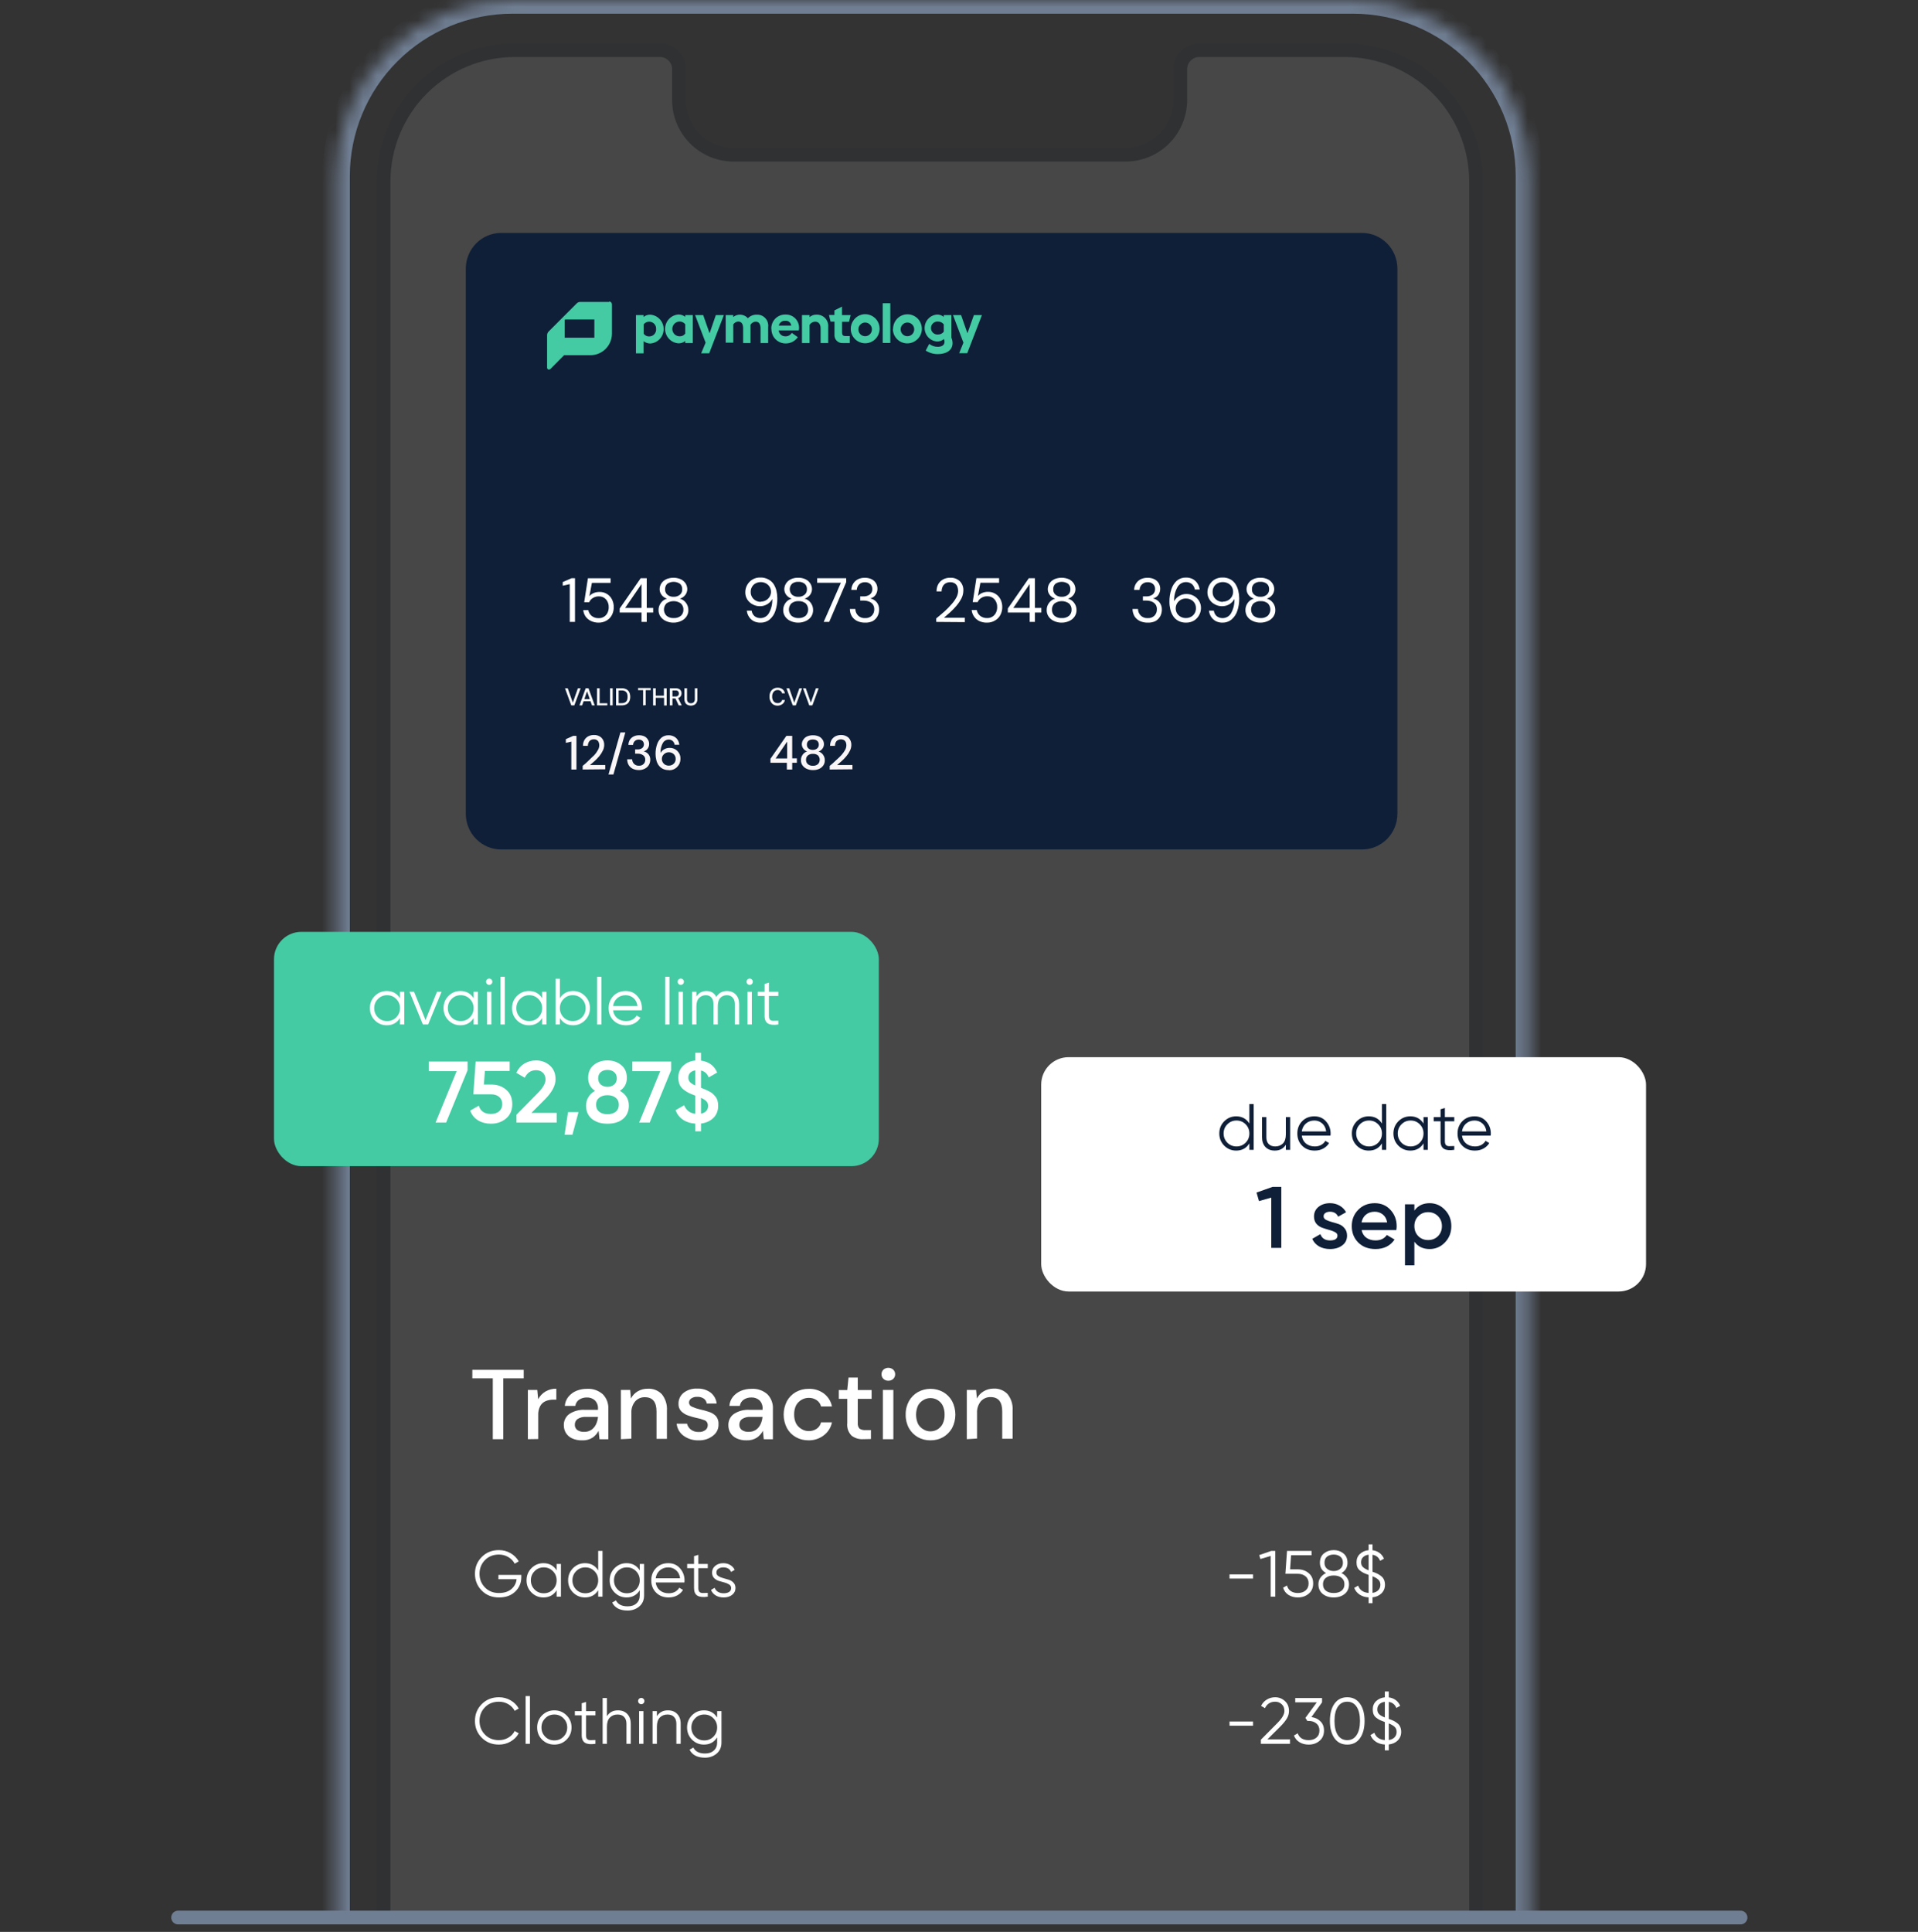 <svg width="140" height="141" viewBox="0 0 140 141" fill="none" xmlns="http://www.w3.org/2000/svg">
<rect x="0" y="0" width="140" height="141" fill="#333333" stroke="none"/>
<mask id="path-1-inside-1_157_110285" fill="white">
<path d="M24.533 140V12.867C24.533 9.454 25.89 6.181 28.304 3.769C30.718 1.356 33.992 0 37.407 0H98.762C102.176 0 105.451 1.356 107.865 3.769C110.279 6.181 111.635 9.454 111.635 12.867V140"/>
</mask>
<path d="M37.407 0V-1V0ZM98.762 0V-1V0ZM25.533 140V12.867H23.533V140H25.533ZM25.533 12.867C25.533 9.72 26.784 6.701 29.011 4.476L27.597 3.061C24.995 5.662 23.533 9.189 23.533 12.867H25.533ZM29.011 4.476C31.237 2.25 34.257 1 37.407 1V-1C33.727 -1 30.199 0.461 27.597 3.061L29.011 4.476ZM37.407 1H98.762V-1H37.407V1ZM98.762 1C101.911 1 104.931 2.25 107.158 4.476L108.572 3.061C105.97 0.461 102.441 -1 98.762 -1V1ZM107.158 4.476C109.385 6.701 110.635 9.72 110.635 12.867H112.635C112.635 9.189 111.174 5.662 108.572 3.061L107.158 4.476ZM110.635 12.867V140H112.635V12.867H110.635Z" fill="#707E93" mask="url(#path-1-inside-1_157_110285)"/>
<g opacity="0.1">
<path d="M107.739 139.768V13.247C107.739 10.704 106.729 8.265 104.931 6.467C103.133 4.669 100.695 3.659 98.152 3.659H87.547C87.177 3.659 86.822 3.806 86.561 4.068C86.299 4.329 86.153 4.684 86.153 5.053V7.298C86.153 8.355 85.734 9.368 84.99 10.116C84.245 10.865 83.234 11.288 82.178 11.293H53.553C52.494 11.293 51.478 10.873 50.728 10.123C49.979 9.374 49.559 8.358 49.559 7.298V5.053C49.559 4.87 49.523 4.689 49.454 4.52C49.384 4.351 49.282 4.197 49.153 4.068C49.024 3.938 48.87 3.836 48.701 3.765C48.532 3.695 48.351 3.659 48.169 3.659H37.587C35.044 3.659 32.606 4.669 30.808 6.467C29.01 8.265 28 10.704 28 13.247V139.768" fill="white"/>
<path d="M107.739 139.768V13.247C107.739 10.704 106.729 8.265 104.931 6.467C103.133 4.669 100.695 3.659 98.152 3.659H87.547C87.177 3.659 86.822 3.806 86.561 4.068C86.299 4.329 86.153 4.684 86.153 5.053V7.298C86.153 8.355 85.734 9.368 84.99 10.116C84.245 10.865 83.234 11.288 82.178 11.293H53.553C52.494 11.293 51.478 10.873 50.728 10.123C49.979 9.374 49.559 8.358 49.559 7.298V5.053C49.559 4.87 49.523 4.689 49.454 4.52C49.384 4.351 49.282 4.197 49.153 4.068C49.024 3.938 48.87 3.836 48.701 3.765C48.532 3.695 48.351 3.659 48.169 3.659H37.587C35.044 3.659 32.606 4.669 30.808 6.467C29.01 8.265 28 10.704 28 13.247V139.768" stroke="#0F1F38" stroke-linecap="round" stroke-linejoin="round"/>
</g>
<path d="M13 139.952H127.048" stroke="#707E93" stroke-linecap="round" stroke-linejoin="round"/>
<path d="M35.971 105.04V100.598H34.477V99.978H38.227V100.598H36.737V105.04H35.971Z" fill="white"/>
<path d="M38.531 105.039V101.444H39.218L39.282 102.123C39.403 101.892 39.586 101.698 39.809 101.564C40.051 101.421 40.328 101.349 40.608 101.356V102.155H40.401C40.207 102.152 40.014 102.187 39.834 102.259C39.665 102.331 39.525 102.455 39.434 102.614C39.324 102.827 39.273 103.066 39.286 103.305V105.027L38.531 105.039Z" fill="white"/>
<path d="M42.493 105.124C42.234 105.135 41.977 105.083 41.742 104.972C41.558 104.886 41.403 104.747 41.299 104.572C41.203 104.406 41.153 104.217 41.155 104.025C41.149 103.866 41.182 103.707 41.252 103.564C41.321 103.42 41.425 103.296 41.554 103.202C41.896 102.978 42.301 102.872 42.709 102.899H43.648V102.835C43.658 102.719 43.643 102.603 43.603 102.494C43.564 102.385 43.501 102.286 43.42 102.204C43.258 102.061 43.048 101.986 42.833 101.996C42.636 101.992 42.443 102.046 42.278 102.152C42.2 102.203 42.134 102.271 42.085 102.35C42.036 102.429 42.005 102.518 41.994 102.611H41.227C41.244 102.366 41.336 102.131 41.491 101.94C41.646 101.752 41.845 101.606 42.07 101.512C42.315 101.413 42.577 101.362 42.841 101.365C43.051 101.351 43.262 101.38 43.462 101.448C43.661 101.517 43.845 101.624 44.003 101.764C44.141 101.905 44.248 102.074 44.317 102.259C44.386 102.444 44.415 102.642 44.403 102.839V105.044H43.76L43.692 104.429C43.588 104.628 43.437 104.8 43.252 104.928C43.026 105.07 42.76 105.139 42.493 105.124V105.124ZM42.645 104.505C42.83 104.51 43.013 104.458 43.168 104.357C43.313 104.255 43.429 104.117 43.504 103.957C43.583 103.786 43.633 103.602 43.652 103.414H42.797C42.569 103.394 42.342 103.451 42.15 103.574C42.089 103.621 42.04 103.682 42.007 103.751C41.974 103.82 41.957 103.896 41.958 103.973C41.953 104.05 41.967 104.127 41.999 104.196C42.031 104.266 42.08 104.327 42.142 104.373C42.291 104.47 42.467 104.516 42.645 104.505Z" fill="white"/>
<path d="M45.32 105.04V101.445H45.999L46.055 102.072C46.165 101.854 46.336 101.672 46.547 101.548C46.771 101.418 47.026 101.351 47.286 101.357C47.475 101.346 47.664 101.376 47.841 101.445C48.017 101.514 48.177 101.62 48.308 101.756C48.578 102.095 48.711 102.523 48.68 102.955V105.016H47.921V103.019C47.921 102.323 47.637 101.976 47.07 101.976C46.937 101.972 46.805 101.998 46.683 102.05C46.561 102.103 46.452 102.181 46.363 102.28C46.165 102.523 46.067 102.833 46.087 103.146V105L45.32 105.04Z" fill="white"/>
<path d="M51.016 105.124C50.617 105.141 50.223 105.025 49.898 104.792C49.756 104.689 49.637 104.558 49.549 104.405C49.462 104.253 49.408 104.084 49.391 103.909H50.15C50.188 104.078 50.284 104.228 50.421 104.333C50.584 104.459 50.787 104.522 50.992 104.513C51.174 104.529 51.355 104.476 51.5 104.365C51.549 104.325 51.59 104.274 51.617 104.217C51.645 104.16 51.659 104.097 51.66 104.033C51.666 103.956 51.648 103.879 51.609 103.812C51.57 103.746 51.511 103.693 51.44 103.662C51.243 103.583 51.038 103.524 50.829 103.486C50.623 103.44 50.42 103.382 50.221 103.31C50.035 103.246 49.866 103.141 49.726 103.003C49.657 102.931 49.604 102.847 49.57 102.754C49.535 102.661 49.521 102.562 49.526 102.463C49.521 102.311 49.551 102.161 49.614 102.022C49.676 101.884 49.769 101.761 49.886 101.664C50.174 101.438 50.535 101.326 50.901 101.349C51.248 101.332 51.591 101.435 51.871 101.64C51.994 101.737 52.097 101.858 52.172 101.995C52.248 102.132 52.295 102.283 52.311 102.439H51.588C51.579 102.368 51.556 102.299 51.519 102.237C51.483 102.176 51.434 102.122 51.376 102.08C51.235 101.987 51.069 101.941 50.901 101.948C50.742 101.938 50.585 101.98 50.453 102.068C50.403 102.102 50.363 102.148 50.335 102.202C50.307 102.255 50.293 102.315 50.293 102.375C50.296 102.441 50.319 102.504 50.358 102.557C50.397 102.61 50.451 102.649 50.513 102.671C50.7 102.755 50.896 102.821 51.096 102.867C51.322 102.916 51.544 102.977 51.763 103.05C51.952 103.109 52.122 103.215 52.259 103.358C52.396 103.523 52.463 103.735 52.446 103.949C52.453 104.106 52.422 104.262 52.356 104.405C52.29 104.547 52.191 104.672 52.067 104.768C51.77 105.008 51.398 105.135 51.016 105.124V105.124Z" fill="white"/>
<path d="M54.503 105.123C54.243 105.134 53.984 105.082 53.748 104.971C53.565 104.884 53.412 104.745 53.309 104.572C53.213 104.405 53.163 104.216 53.165 104.024C53.159 103.865 53.192 103.706 53.261 103.563C53.331 103.419 53.435 103.295 53.564 103.201C53.907 102.978 54.314 102.871 54.723 102.898H55.661V102.834C55.672 102.719 55.656 102.602 55.617 102.493C55.578 102.384 55.515 102.285 55.434 102.203C55.271 102.059 55.059 101.985 54.843 101.995C54.647 101.99 54.455 102.045 54.291 102.151C54.214 102.203 54.148 102.271 54.098 102.35C54.049 102.429 54.017 102.518 54.004 102.61H53.241C53.258 102.365 53.35 102.13 53.504 101.939C53.659 101.753 53.856 101.606 54.08 101.512C54.324 101.413 54.586 101.362 54.85 101.364C55.062 101.35 55.273 101.378 55.474 101.447C55.674 101.515 55.859 101.623 56.017 101.763C56.154 101.905 56.261 102.074 56.329 102.259C56.398 102.444 56.428 102.641 56.416 102.838V105.043H55.749L55.685 104.428C55.582 104.628 55.431 104.799 55.246 104.927C55.024 105.066 54.765 105.134 54.503 105.123V105.123ZM54.655 104.504C54.84 104.508 55.022 104.456 55.178 104.356C55.321 104.253 55.435 104.116 55.51 103.957C55.591 103.786 55.641 103.602 55.657 103.413H54.806C54.579 103.394 54.352 103.45 54.159 103.573C54.099 103.62 54.05 103.681 54.017 103.75C53.984 103.82 53.967 103.896 53.968 103.972C53.962 104.049 53.977 104.126 54.009 104.196C54.041 104.265 54.09 104.326 54.151 104.372C54.3 104.469 54.477 104.516 54.655 104.504V104.504Z" fill="white"/>
<path d="M59.031 105.124C58.7 105.13 58.373 105.049 58.084 104.888C57.811 104.731 57.587 104.502 57.437 104.225C57.282 103.922 57.201 103.586 57.201 103.246C57.201 102.906 57.282 102.57 57.437 102.267C57.587 101.99 57.811 101.761 58.084 101.604C58.373 101.442 58.7 101.359 59.031 101.364C59.431 101.35 59.824 101.473 60.145 101.712C60.447 101.943 60.655 102.277 60.728 102.651H59.929C59.887 102.462 59.772 102.297 59.61 102.191C59.44 102.078 59.239 102.019 59.035 102.023C58.851 102.023 58.67 102.071 58.511 102.163C58.345 102.258 58.207 102.396 58.112 102.563C58.01 102.771 57.961 103.002 57.968 103.234C57.961 103.465 58.01 103.694 58.112 103.901C58.206 104.068 58.344 104.207 58.511 104.301C58.668 104.399 58.85 104.45 59.035 104.448C59.239 104.453 59.44 104.394 59.61 104.281C59.774 104.171 59.888 104.002 59.929 103.809H60.728C60.655 104.181 60.449 104.513 60.149 104.744C59.831 104.995 59.436 105.129 59.031 105.124Z" fill="white"/>
<path d="M62.994 105.039C62.692 105.056 62.395 104.964 62.155 104.78C62.039 104.66 61.95 104.515 61.896 104.357C61.843 104.199 61.825 104.031 61.844 103.865V102.095H61.228V101.452H61.844L61.936 100.541H62.611V101.452H63.621V102.095H62.611V103.865C62.604 103.936 62.611 104.008 62.632 104.077C62.654 104.146 62.688 104.209 62.734 104.264C62.864 104.35 63.019 104.39 63.174 104.376H63.573V105.027L62.994 105.039Z" fill="white"/>
<path d="M64.842 100.773C64.776 100.775 64.71 100.764 64.648 100.741C64.587 100.718 64.53 100.682 64.482 100.637C64.438 100.593 64.402 100.541 64.378 100.483C64.354 100.426 64.342 100.364 64.342 100.302C64.342 100.239 64.354 100.177 64.378 100.12C64.402 100.062 64.438 100.01 64.482 99.966C64.581 99.878 64.709 99.83 64.842 99.83C64.974 99.83 65.102 99.878 65.201 99.966C65.246 100.01 65.281 100.062 65.305 100.12C65.329 100.177 65.341 100.239 65.341 100.302C65.341 100.364 65.329 100.426 65.305 100.483C65.281 100.541 65.246 100.593 65.201 100.637C65.153 100.682 65.097 100.718 65.035 100.741C64.973 100.764 64.907 100.775 64.842 100.773V100.773ZM64.442 105.04V101.444H65.209V105.04H64.442Z" fill="white"/>
<path d="M67.913 105.123C67.592 105.129 67.275 105.049 66.995 104.892C66.722 104.734 66.498 104.507 66.344 104.232C66.181 103.929 66.1 103.589 66.108 103.246C66.1 102.901 66.183 102.561 66.348 102.259C66.502 101.984 66.728 101.756 67.003 101.6C67.285 101.445 67.602 101.364 67.924 101.364C68.245 101.364 68.562 101.445 68.844 101.6C69.117 101.757 69.341 101.985 69.495 102.259C69.653 102.564 69.735 102.902 69.735 103.246C69.735 103.589 69.653 103.927 69.495 104.232C69.339 104.506 69.113 104.733 68.84 104.892C68.557 105.049 68.237 105.129 67.913 105.123V105.123ZM67.913 104.468C68.093 104.469 68.27 104.42 68.425 104.328C68.586 104.233 68.717 104.094 68.804 103.929C68.907 103.719 68.956 103.487 68.948 103.254C68.956 103.021 68.908 102.789 68.808 102.579C68.745 102.458 68.659 102.351 68.553 102.266C68.448 102.18 68.326 102.116 68.195 102.079C68.064 102.041 67.927 102.031 67.792 102.048C67.657 102.065 67.527 102.11 67.41 102.179C67.242 102.272 67.104 102.411 67.011 102.579C66.916 102.791 66.867 103.021 66.867 103.254C66.867 103.486 66.916 103.716 67.011 103.929C67.105 104.096 67.243 104.234 67.41 104.328C67.562 104.421 67.736 104.469 67.913 104.468V104.468Z" fill="white"/>
<path d="M70.57 105.039V101.444H71.249L71.305 102.071C71.415 101.854 71.584 101.672 71.793 101.548C72.013 101.417 72.264 101.348 72.52 101.348C72.709 101.337 72.898 101.367 73.075 101.436C73.251 101.505 73.411 101.611 73.542 101.747C73.812 102.086 73.945 102.514 73.914 102.946V105.007H73.155V103.01C73.155 102.315 72.871 101.967 72.304 101.967C72.171 101.963 72.039 101.989 71.917 102.041C71.795 102.093 71.686 102.172 71.597 102.271C71.398 102.514 71.298 102.824 71.317 103.138V104.991L70.57 105.039Z" fill="white"/>
<rect x="76" y="77.159" width="44.148" height="17.102" rx="2" fill="white"/>
<rect x="20" y="68.012" width="44.148" height="17.102" rx="2" fill="#44CBA4"/>
<path d="M38.052 114.945V115.116C38.052 115.53 37.904 115.88 37.608 116.166C37.312 116.45 36.916 116.591 36.42 116.591C35.914 116.591 35.495 116.424 35.164 116.09C34.833 115.756 34.668 115.347 34.668 114.863C34.668 114.38 34.833 113.971 35.164 113.637C35.495 113.303 35.914 113.136 36.42 113.136C36.728 113.136 37.011 113.211 37.269 113.36C37.527 113.51 37.726 113.708 37.866 113.957L37.57 114.128C37.465 113.925 37.309 113.763 37.102 113.642C36.895 113.521 36.668 113.46 36.42 113.46C36.003 113.46 35.662 113.596 35.398 113.866C35.134 114.136 35.002 114.469 35.002 114.863C35.002 115.258 35.134 115.591 35.398 115.861C35.662 116.131 36.003 116.267 36.42 116.267C36.795 116.267 37.096 116.173 37.322 115.985C37.547 115.794 37.676 115.552 37.708 115.26H36.381V114.945H38.052Z" fill="white"/>
<path d="M40.629 114.148H40.944V116.534H40.629V116.066C40.41 116.416 40.089 116.591 39.665 116.591C39.325 116.591 39.034 116.47 38.792 116.228C38.553 115.987 38.434 115.691 38.434 115.341C38.434 114.991 38.553 114.695 38.792 114.453C39.034 114.211 39.325 114.09 39.665 114.09C40.089 114.09 40.41 114.265 40.629 114.615V114.148ZM39.021 116.014C39.202 116.195 39.425 116.286 39.689 116.286C39.953 116.286 40.176 116.195 40.357 116.014C40.539 115.829 40.629 115.605 40.629 115.341C40.629 115.077 40.539 114.854 40.357 114.673C40.176 114.488 39.953 114.396 39.689 114.396C39.425 114.396 39.202 114.488 39.021 114.673C38.84 114.854 38.749 115.077 38.749 115.341C38.749 115.605 38.84 115.829 39.021 116.014Z" fill="white"/>
<path d="M43.664 113.193H43.979V116.534H43.664V116.066C43.444 116.416 43.123 116.591 42.7 116.591C42.359 116.591 42.068 116.47 41.826 116.228C41.587 115.987 41.468 115.691 41.468 115.341C41.468 114.991 41.587 114.695 41.826 114.453C42.068 114.211 42.359 114.09 42.7 114.09C43.123 114.09 43.444 114.265 43.664 114.615V113.193ZM42.055 116.014C42.237 116.195 42.459 116.286 42.723 116.286C42.987 116.286 43.21 116.195 43.392 116.014C43.573 115.829 43.664 115.605 43.664 115.341C43.664 115.077 43.573 114.854 43.392 114.673C43.21 114.488 42.987 114.396 42.723 114.396C42.459 114.396 42.237 114.488 42.055 114.673C41.874 114.854 41.783 115.077 41.783 115.341C41.783 115.605 41.874 115.829 42.055 116.014Z" fill="white"/>
<path d="M46.698 114.148H47.013V116.438C47.013 116.782 46.895 117.053 46.66 117.25C46.424 117.447 46.143 117.546 45.815 117.546C45.255 117.546 44.878 117.352 44.684 116.963L44.961 116.806C45.104 117.096 45.389 117.24 45.815 117.24C46.089 117.24 46.303 117.167 46.459 117.021C46.618 116.878 46.698 116.683 46.698 116.438V116.066C46.478 116.416 46.157 116.591 45.734 116.591C45.393 116.591 45.102 116.47 44.86 116.228C44.622 115.987 44.502 115.691 44.502 115.341C44.502 114.991 44.622 114.695 44.86 114.453C45.102 114.211 45.393 114.09 45.734 114.09C46.157 114.09 46.478 114.265 46.698 114.615V114.148ZM45.089 116.014C45.271 116.195 45.493 116.286 45.758 116.286C46.022 116.286 46.244 116.195 46.426 116.014C46.607 115.829 46.698 115.605 46.698 115.341C46.698 115.077 46.607 114.854 46.426 114.673C46.244 114.488 46.022 114.396 45.758 114.396C45.493 114.396 45.271 114.488 45.089 114.673C44.908 114.854 44.817 115.077 44.817 115.341C44.817 115.605 44.908 115.829 45.089 116.014Z" fill="white"/>
<path d="M48.782 114.09C49.136 114.09 49.42 114.216 49.637 114.467C49.856 114.716 49.966 115.01 49.966 115.35C49.966 115.385 49.963 115.435 49.956 115.498H47.861C47.893 115.74 47.995 115.933 48.167 116.076C48.342 116.216 48.556 116.286 48.811 116.286C48.992 116.286 49.148 116.249 49.279 116.176C49.412 116.1 49.513 116.001 49.579 115.88L49.856 116.042C49.751 116.211 49.608 116.345 49.427 116.443C49.245 116.542 49.038 116.591 48.806 116.591C48.431 116.591 48.125 116.473 47.89 116.238C47.654 116.003 47.537 115.703 47.537 115.341C47.537 114.984 47.653 114.687 47.885 114.448C48.117 114.21 48.416 114.09 48.782 114.09ZM48.782 114.396C48.534 114.396 48.326 114.471 48.157 114.62C47.992 114.766 47.893 114.957 47.861 115.193H49.641C49.61 114.941 49.513 114.746 49.35 114.606C49.188 114.466 48.999 114.396 48.782 114.396Z" fill="white"/>
<path d="M51.662 114.453H50.975V115.899C50.975 116.03 51 116.123 51.051 116.181C51.102 116.235 51.178 116.263 51.28 116.267C51.382 116.267 51.509 116.263 51.662 116.257V116.534C51.328 116.585 51.076 116.561 50.908 116.462C50.742 116.364 50.66 116.176 50.66 115.899V114.453H50.158V114.148H50.66V113.575L50.975 113.479V114.148H51.662V114.453Z" fill="white"/>
<path d="M52.291 114.773C52.291 114.881 52.338 114.967 52.434 115.031C52.529 115.094 52.645 115.143 52.782 115.178C52.919 115.213 53.056 115.253 53.193 115.298C53.329 115.339 53.446 115.411 53.541 115.513C53.636 115.611 53.684 115.742 53.684 115.904C53.684 116.108 53.603 116.273 53.441 116.4C53.282 116.528 53.075 116.591 52.82 116.591C52.591 116.591 52.396 116.54 52.233 116.438C52.074 116.337 51.963 116.205 51.899 116.042L52.166 115.885C52.211 116.009 52.291 116.108 52.405 116.181C52.523 116.251 52.661 116.286 52.82 116.286C52.976 116.286 53.107 116.256 53.212 116.195C53.317 116.131 53.369 116.034 53.369 115.904C53.369 115.796 53.322 115.71 53.226 115.646C53.131 115.583 53.014 115.533 52.878 115.498C52.741 115.463 52.604 115.425 52.467 115.384C52.33 115.339 52.214 115.268 52.119 115.169C52.023 115.067 51.976 114.935 51.976 114.773C51.976 114.579 52.052 114.416 52.205 114.286C52.361 114.156 52.556 114.09 52.792 114.09C52.986 114.09 53.156 114.135 53.302 114.224C53.449 114.31 53.557 114.428 53.627 114.577L53.364 114.73C53.272 114.507 53.081 114.396 52.792 114.396C52.655 114.396 52.537 114.429 52.438 114.496C52.34 114.56 52.291 114.652 52.291 114.773Z" fill="white"/>
<path d="M89.746 115.212V114.907H91.464V115.212H89.746Z" fill="white"/>
<path d="M92.798 113.193H93.085V116.534H92.751V113.561L92.001 113.785L91.915 113.499L92.798 113.193Z" fill="white"/>
<path d="M94.731 114.539C95.042 114.539 95.306 114.631 95.523 114.816C95.742 114.997 95.852 115.247 95.852 115.565C95.852 115.883 95.742 116.135 95.523 116.319C95.306 116.501 95.042 116.591 94.731 116.591C94.479 116.591 94.255 116.531 94.058 116.41C93.86 116.286 93.727 116.109 93.657 115.88L93.938 115.718C93.986 115.896 94.08 116.033 94.22 116.128C94.363 116.221 94.533 116.267 94.731 116.267C94.96 116.267 95.147 116.206 95.294 116.085C95.443 115.961 95.518 115.788 95.518 115.565C95.518 115.342 95.443 115.171 95.294 115.05C95.147 114.926 94.96 114.864 94.731 114.864H93.824L93.943 113.193H95.733V113.508H94.239L94.167 114.539H94.731Z" fill="white"/>
<path d="M97.914 114.811C98.083 114.891 98.216 115.002 98.315 115.145C98.417 115.285 98.468 115.446 98.468 115.627C98.468 115.929 98.361 116.167 98.148 116.338C97.935 116.507 97.669 116.591 97.351 116.591C97.033 116.591 96.767 116.507 96.554 116.338C96.341 116.167 96.234 115.929 96.234 115.627C96.234 115.446 96.284 115.285 96.382 115.145C96.484 115.002 96.619 114.891 96.788 114.811C96.492 114.642 96.344 114.393 96.344 114.062C96.344 113.763 96.443 113.534 96.64 113.374C96.84 113.215 97.077 113.136 97.351 113.136C97.625 113.136 97.86 113.215 98.057 113.374C98.258 113.534 98.358 113.763 98.358 114.062C98.358 114.393 98.21 114.642 97.914 114.811ZM97.828 113.608C97.701 113.51 97.542 113.46 97.351 113.46C97.16 113.46 96.999 113.51 96.869 113.608C96.742 113.707 96.678 113.858 96.678 114.062C96.678 114.253 96.743 114.401 96.874 114.506C97.007 114.611 97.166 114.663 97.351 114.663C97.536 114.663 97.693 114.611 97.823 114.506C97.957 114.401 98.024 114.253 98.024 114.062C98.024 113.858 97.959 113.707 97.828 113.608ZM96.783 116.104C96.926 116.213 97.116 116.267 97.351 116.267C97.587 116.267 97.776 116.213 97.919 116.104C98.062 115.993 98.134 115.834 98.134 115.627C98.134 115.42 98.062 115.263 97.919 115.155C97.776 115.043 97.587 114.988 97.351 114.988C97.116 114.988 96.926 115.043 96.783 115.155C96.64 115.263 96.568 115.42 96.568 115.627C96.568 115.834 96.64 115.993 96.783 116.104Z" fill="white"/>
<path d="M101.092 115.665C101.092 115.914 101.008 116.122 100.839 116.291C100.671 116.456 100.453 116.553 100.185 116.582V117.011H99.899V116.587C99.641 116.571 99.422 116.502 99.24 116.381C99.059 116.26 98.928 116.098 98.849 115.894L99.135 115.727C99.253 116.052 99.508 116.23 99.899 116.262V114.945C99.756 114.894 99.64 114.848 99.55 114.806C99.465 114.765 99.376 114.709 99.283 114.639C99.191 114.569 99.123 114.483 99.078 114.382C99.037 114.28 99.016 114.16 99.016 114.024C99.016 113.775 99.099 113.573 99.264 113.417C99.433 113.258 99.644 113.166 99.899 113.141V112.716H100.185V113.145C100.373 113.168 100.54 113.231 100.686 113.336C100.833 113.441 100.944 113.583 101.021 113.761L100.739 113.919C100.637 113.664 100.453 113.516 100.185 113.475V114.716C100.325 114.763 100.441 114.809 100.534 114.854C100.626 114.899 100.718 114.957 100.811 115.031C100.906 115.104 100.976 115.193 101.021 115.298C101.068 115.403 101.092 115.525 101.092 115.665ZM99.35 114.024C99.35 114.17 99.395 114.286 99.484 114.372C99.573 114.458 99.711 114.537 99.899 114.611V113.47C99.734 113.489 99.6 113.548 99.498 113.647C99.399 113.742 99.35 113.868 99.35 114.024ZM100.185 116.257C100.363 116.232 100.503 116.167 100.605 116.062C100.707 115.957 100.758 115.824 100.758 115.665C100.758 115.509 100.71 115.387 100.615 115.298C100.519 115.206 100.376 115.121 100.185 115.045V116.257Z" fill="white"/>
<path d="M36.42 127.33C35.914 127.33 35.495 127.163 35.164 126.829C34.833 126.495 34.668 126.086 34.668 125.603C34.668 125.119 34.833 124.71 35.164 124.376C35.495 124.042 35.914 123.875 36.42 123.875C36.728 123.875 37.011 123.95 37.269 124.099C37.527 124.246 37.726 124.445 37.866 124.696L37.57 124.868C37.465 124.664 37.309 124.502 37.102 124.381C36.895 124.26 36.668 124.2 36.42 124.2C36.003 124.2 35.662 124.335 35.398 124.605C35.134 124.876 35.002 125.208 35.002 125.603C35.002 125.997 35.134 126.33 35.398 126.6C35.662 126.871 36.003 127.006 36.42 127.006C36.668 127.006 36.895 126.945 37.102 126.825C37.309 126.704 37.465 126.541 37.57 126.338L37.866 126.505C37.729 126.756 37.53 126.957 37.269 127.106C37.011 127.256 36.728 127.33 36.42 127.33Z" fill="white"/>
<path d="M38.367 127.273V123.789H38.682V127.273H38.367Z" fill="white"/>
<path d="M41.351 126.972C41.109 127.211 40.813 127.33 40.463 127.33C40.113 127.33 39.815 127.211 39.57 126.972C39.329 126.731 39.208 126.433 39.208 126.08C39.208 125.727 39.329 125.431 39.57 125.192C39.815 124.95 40.113 124.83 40.463 124.83C40.813 124.83 41.109 124.95 41.351 125.192C41.596 125.431 41.718 125.727 41.718 126.08C41.718 126.433 41.596 126.731 41.351 126.972ZM39.795 126.753C39.976 126.934 40.199 127.025 40.463 127.025C40.727 127.025 40.95 126.934 41.131 126.753C41.312 126.568 41.403 126.344 41.403 126.08C41.403 125.816 41.312 125.593 41.131 125.412C40.95 125.227 40.727 125.135 40.463 125.135C40.199 125.135 39.976 125.227 39.795 125.412C39.613 125.593 39.523 125.816 39.523 126.08C39.523 126.344 39.613 126.568 39.795 126.753Z" fill="white"/>
<path d="M43.463 125.192H42.776V126.638C42.776 126.769 42.802 126.863 42.852 126.92C42.903 126.974 42.98 127.003 43.082 127.006C43.183 127.006 43.311 127.003 43.463 126.996V127.273C43.129 127.324 42.878 127.3 42.709 127.202C42.544 127.103 42.461 126.915 42.461 126.638V125.192H41.96V124.887H42.461V124.314L42.776 124.219V124.887H43.463V125.192Z" fill="white"/>
<path d="M45.105 124.83C45.395 124.83 45.622 124.919 45.788 125.097C45.956 125.272 46.041 125.509 46.041 125.808V127.273H45.726V125.808C45.726 125.595 45.668 125.429 45.554 125.312C45.443 125.194 45.283 125.135 45.077 125.135C44.847 125.135 44.661 125.208 44.518 125.355C44.375 125.498 44.303 125.72 44.303 126.023V127.273H43.988V123.932H44.303V125.259C44.482 124.973 44.749 124.83 45.105 124.83Z" fill="white"/>
<path d="M46.969 124.314C46.925 124.359 46.871 124.381 46.807 124.381C46.744 124.381 46.69 124.359 46.645 124.314C46.6 124.27 46.578 124.215 46.578 124.152C46.578 124.088 46.6 124.034 46.645 123.99C46.69 123.945 46.744 123.923 46.807 123.923C46.871 123.923 46.925 123.945 46.969 123.99C47.014 124.034 47.036 124.088 47.036 124.152C47.036 124.215 47.014 124.27 46.969 124.314ZM46.65 127.273V124.887H46.965V127.273H46.65Z" fill="white"/>
<path d="M48.75 124.83C49.04 124.83 49.267 124.919 49.432 125.097C49.601 125.272 49.685 125.509 49.685 125.808V127.273H49.37V125.808C49.37 125.595 49.313 125.429 49.199 125.312C49.087 125.194 48.928 125.135 48.721 125.135C48.492 125.135 48.306 125.208 48.163 125.355C48.02 125.498 47.948 125.72 47.948 126.023V127.273H47.633V124.887H47.948V125.259C48.126 124.973 48.394 124.83 48.75 124.83Z" fill="white"/>
<path d="M52.347 124.887H52.662V127.178C52.662 127.521 52.544 127.792 52.309 127.989C52.073 128.186 51.792 128.285 51.464 128.285C50.904 128.285 50.527 128.091 50.333 127.703L50.609 127.545C50.753 127.835 51.038 127.98 51.464 127.98C51.737 127.98 51.952 127.906 52.108 127.76C52.267 127.617 52.347 127.423 52.347 127.178V126.805C52.127 127.155 51.806 127.33 51.383 127.33C51.042 127.33 50.751 127.21 50.509 126.968C50.271 126.726 50.151 126.43 50.151 126.08C50.151 125.73 50.271 125.434 50.509 125.192C50.751 124.95 51.042 124.83 51.383 124.83C51.806 124.83 52.127 125.005 52.347 125.355V124.887ZM50.738 126.753C50.92 126.934 51.142 127.025 51.407 127.025C51.671 127.025 51.893 126.934 52.075 126.753C52.256 126.568 52.347 126.344 52.347 126.08C52.347 125.816 52.256 125.593 52.075 125.412C51.893 125.227 51.671 125.135 51.407 125.135C51.142 125.135 50.92 125.227 50.738 125.412C50.557 125.593 50.466 125.816 50.466 126.08C50.466 126.344 50.557 126.568 50.738 126.753Z" fill="white"/>
<path d="M89.746 125.951V125.646H91.464V125.951H89.746Z" fill="white"/>
<path d="M92.035 127.273V126.973L93.237 125.76C93.581 125.417 93.753 125.122 93.753 124.877C93.753 124.664 93.686 124.499 93.552 124.381C93.422 124.26 93.264 124.2 93.08 124.2C92.736 124.2 92.487 124.357 92.331 124.672L92.049 124.505C92.154 124.298 92.297 124.142 92.479 124.037C92.66 123.929 92.86 123.875 93.08 123.875C93.347 123.875 93.581 123.966 93.782 124.147C93.985 124.325 94.087 124.569 94.087 124.877C94.087 125.071 94.033 125.258 93.925 125.436C93.817 125.614 93.664 125.802 93.467 125.999L92.512 126.949H94.159V127.273H92.035Z" fill="white"/>
<path d="M95.722 125.321C95.99 125.356 96.209 125.46 96.381 125.631C96.556 125.8 96.643 126.024 96.643 126.304C96.643 126.623 96.534 126.874 96.314 127.058C96.098 127.24 95.834 127.331 95.522 127.331C95.274 127.331 95.052 127.273 94.858 127.159C94.664 127.044 94.528 126.88 94.448 126.667L94.725 126.505C94.779 126.67 94.876 126.796 95.016 126.882C95.156 126.965 95.325 127.006 95.522 127.006C95.751 127.006 95.939 126.946 96.085 126.825C96.235 126.701 96.309 126.527 96.309 126.304C96.309 126.082 96.235 125.91 96.085 125.789C95.939 125.665 95.751 125.603 95.522 125.603V125.598L95.517 125.603H95.426L95.283 125.383L96.114 124.247H94.543V123.932H96.5V124.247L95.722 125.321Z" fill="white"/>
<path d="M99.27 126.863C99.05 127.175 98.74 127.331 98.339 127.331C97.938 127.331 97.626 127.175 97.404 126.863C97.184 126.548 97.074 126.128 97.074 125.603C97.074 125.078 97.184 124.659 97.404 124.348C97.626 124.033 97.938 123.875 98.339 123.875C98.74 123.875 99.05 124.033 99.27 124.348C99.493 124.659 99.604 125.078 99.604 125.603C99.604 126.128 99.493 126.548 99.27 126.863ZM97.652 126.638C97.817 126.883 98.046 127.006 98.339 127.006C98.632 127.006 98.859 126.883 99.022 126.638C99.187 126.393 99.27 126.048 99.27 125.603C99.27 125.157 99.187 124.812 99.022 124.567C98.859 124.322 98.632 124.2 98.339 124.2C98.046 124.2 97.817 124.322 97.652 124.567C97.49 124.812 97.408 125.157 97.408 125.603C97.408 126.048 97.49 126.393 97.652 126.638Z" fill="white"/>
<path d="M102.276 126.405C102.276 126.653 102.192 126.861 102.023 127.03C101.854 127.195 101.636 127.292 101.369 127.321V127.751H101.083V127.326C100.825 127.31 100.606 127.241 100.424 127.121C100.243 127 100.112 126.837 100.033 126.634L100.319 126.467C100.437 126.791 100.691 126.969 101.083 127.001V125.684C100.94 125.633 100.823 125.587 100.734 125.546C100.648 125.504 100.559 125.448 100.467 125.378C100.375 125.308 100.306 125.223 100.262 125.121C100.221 125.019 100.2 124.9 100.2 124.763C100.2 124.515 100.283 124.313 100.448 124.157C100.617 123.998 100.828 123.905 101.083 123.88V123.455H101.369V123.885C101.557 123.907 101.724 123.971 101.87 124.076C102.017 124.181 102.128 124.322 102.204 124.5L101.923 124.658C101.821 124.403 101.636 124.255 101.369 124.214V125.455C101.509 125.503 101.625 125.549 101.718 125.593C101.81 125.638 101.902 125.697 101.994 125.77C102.09 125.843 102.16 125.932 102.204 126.037C102.252 126.142 102.276 126.265 102.276 126.405ZM100.534 124.763C100.534 124.909 100.578 125.025 100.668 125.111C100.757 125.197 100.895 125.277 101.083 125.35V124.209C100.917 124.228 100.784 124.287 100.682 124.386C100.583 124.481 100.534 124.607 100.534 124.763ZM101.369 126.996C101.547 126.971 101.687 126.906 101.789 126.801C101.891 126.696 101.942 126.564 101.942 126.405C101.942 126.249 101.894 126.126 101.799 126.037C101.703 125.945 101.56 125.861 101.369 125.784V126.996Z" fill="white"/>
<path d="M91.195 80.579H91.51V83.92H91.195V83.452C90.976 83.802 90.654 83.977 90.231 83.977C89.891 83.977 89.6 83.856 89.358 83.615C89.119 83.373 89 83.077 89 82.727C89 82.377 89.119 82.081 89.358 81.839C89.6 81.597 89.891 81.476 90.231 81.476C90.654 81.476 90.976 81.651 91.195 82.001V80.579ZM89.587 83.4C89.768 83.581 89.991 83.672 90.255 83.672C90.519 83.672 90.742 83.581 90.923 83.4C91.105 83.215 91.195 82.991 91.195 82.727C91.195 82.463 91.105 82.24 90.923 82.059C90.742 81.874 90.519 81.782 90.255 81.782C89.991 81.782 89.768 81.874 89.587 82.059C89.406 82.24 89.315 82.463 89.315 82.727C89.315 82.991 89.406 83.215 89.587 83.4Z" fill="#0F1F38"/>
<path d="M93.857 81.534H94.172V83.92H93.857V83.548C93.679 83.834 93.412 83.977 93.056 83.977C92.766 83.977 92.537 83.89 92.368 83.715C92.203 83.537 92.12 83.298 92.12 82.999V81.534H92.435V82.999C92.435 83.212 92.491 83.377 92.602 83.495C92.717 83.613 92.877 83.672 93.084 83.672C93.313 83.672 93.499 83.6 93.643 83.457C93.786 83.311 93.857 83.086 93.857 82.784V81.534Z" fill="#0F1F38"/>
<path d="M95.941 81.476C96.294 81.476 96.579 81.602 96.796 81.853C97.015 82.102 97.125 82.396 97.125 82.736C97.125 82.771 97.122 82.821 97.115 82.884H95.02C95.052 83.126 95.154 83.319 95.326 83.462C95.501 83.602 95.715 83.672 95.97 83.672C96.151 83.672 96.307 83.635 96.438 83.562C96.571 83.486 96.671 83.387 96.738 83.266L97.015 83.428C96.91 83.597 96.767 83.731 96.586 83.829C96.404 83.928 96.197 83.977 95.965 83.977C95.59 83.977 95.284 83.86 95.049 83.624C94.813 83.389 94.696 83.09 94.696 82.727C94.696 82.371 94.812 82.073 95.044 81.834C95.276 81.596 95.575 81.476 95.941 81.476ZM95.941 81.782C95.693 81.782 95.485 81.857 95.316 82.006C95.151 82.153 95.052 82.343 95.02 82.579H96.8C96.769 82.328 96.671 82.132 96.509 81.992C96.347 81.852 96.158 81.782 95.941 81.782Z" fill="#0F1F38"/>
<path d="M100.871 80.579H101.186V83.92H100.871V83.452C100.652 83.802 100.331 83.977 99.907 83.977C99.567 83.977 99.276 83.856 99.034 83.615C98.795 83.373 98.676 83.077 98.676 82.727C98.676 82.377 98.795 82.081 99.034 81.839C99.276 81.597 99.567 81.476 99.907 81.476C100.331 81.476 100.652 81.651 100.871 82.001V80.579ZM99.263 83.4C99.444 83.581 99.667 83.672 99.931 83.672C100.195 83.672 100.418 83.581 100.599 83.4C100.781 83.215 100.871 82.991 100.871 82.727C100.871 82.463 100.781 82.24 100.599 82.059C100.418 81.874 100.195 81.782 99.931 81.782C99.667 81.782 99.444 81.874 99.263 82.059C99.082 82.24 98.991 82.463 98.991 82.727C98.991 82.991 99.082 83.215 99.263 83.4Z" fill="#0F1F38"/>
<path d="M103.906 81.534H104.221V83.92H103.906V83.452C103.686 83.802 103.365 83.977 102.942 83.977C102.601 83.977 102.31 83.856 102.068 83.615C101.83 83.373 101.71 83.077 101.71 82.727C101.71 82.377 101.83 82.081 102.068 81.839C102.31 81.597 102.601 81.476 102.942 81.476C103.365 81.476 103.686 81.651 103.906 82.001V81.534ZM102.297 83.4C102.479 83.581 102.701 83.672 102.965 83.672C103.23 83.672 103.452 83.581 103.634 83.4C103.815 83.215 103.906 82.991 103.906 82.727C103.906 82.463 103.815 82.24 103.634 82.059C103.452 81.874 103.23 81.782 102.965 81.782C102.701 81.782 102.479 81.874 102.297 82.059C102.116 82.24 102.025 82.463 102.025 82.727C102.025 82.991 102.116 83.215 102.297 83.4Z" fill="#0F1F38"/>
<path d="M106.152 81.839H105.465V83.285C105.465 83.416 105.491 83.51 105.541 83.567C105.592 83.621 105.669 83.65 105.771 83.653C105.872 83.653 106 83.65 106.152 83.643V83.92C105.818 83.971 105.567 83.947 105.398 83.848C105.233 83.75 105.15 83.562 105.15 83.285V81.839H104.649V81.534H105.15V80.961L105.465 80.865V81.534H106.152V81.839Z" fill="#0F1F38"/>
<path d="M107.635 81.476C107.989 81.476 108.273 81.602 108.49 81.853C108.709 82.102 108.819 82.396 108.819 82.736C108.819 82.771 108.816 82.821 108.809 82.884H106.714C106.746 83.126 106.848 83.319 107.02 83.462C107.195 83.602 107.409 83.672 107.664 83.672C107.845 83.672 108.001 83.635 108.132 83.562C108.265 83.486 108.366 83.387 108.432 83.266L108.709 83.428C108.604 83.597 108.461 83.731 108.28 83.829C108.098 83.928 107.892 83.977 107.659 83.977C107.284 83.977 106.978 83.86 106.743 83.624C106.507 83.389 106.39 83.09 106.39 82.727C106.39 82.371 106.506 82.073 106.738 81.834C106.97 81.596 107.269 81.476 107.635 81.476ZM107.635 81.782C107.387 81.782 107.179 81.857 107.01 82.006C106.845 82.153 106.746 82.343 106.714 82.579H108.494C108.463 82.328 108.366 82.132 108.203 81.992C108.041 81.852 107.852 81.782 107.635 81.782Z" fill="#0F1F38"/>
<path d="M92.889 86.625H93.526V91.079H92.794V87.407L91.897 87.662L91.719 87.038L92.889 86.625Z" fill="#0F1F38"/>
<path d="M96.613 88.775C96.613 88.882 96.67 88.966 96.784 89.03C96.903 89.089 97.045 89.142 97.211 89.189C97.381 89.231 97.55 89.282 97.72 89.342C97.89 89.401 98.032 89.503 98.146 89.647C98.265 89.787 98.325 89.966 98.325 90.182C98.325 90.487 98.206 90.727 97.968 90.901C97.735 91.075 97.44 91.162 97.084 91.162C96.77 91.162 96.5 91.096 96.275 90.965C96.051 90.833 95.887 90.651 95.785 90.417L96.377 90.074C96.488 90.379 96.723 90.532 97.084 90.532C97.444 90.532 97.624 90.413 97.624 90.175C97.624 90.074 97.565 89.991 97.446 89.927C97.332 89.864 97.19 89.811 97.02 89.768C96.855 89.722 96.687 89.668 96.517 89.609C96.348 89.55 96.203 89.452 96.085 89.316C95.97 89.176 95.913 89 95.913 88.788C95.913 88.496 96.023 88.26 96.244 88.082C96.469 87.904 96.746 87.815 97.077 87.815C97.34 87.815 97.574 87.874 97.777 87.993C97.985 88.107 98.144 88.269 98.254 88.476L97.675 88.801C97.565 88.559 97.366 88.438 97.077 88.438C96.946 88.438 96.835 88.468 96.746 88.527C96.657 88.582 96.613 88.665 96.613 88.775Z" fill="#0F1F38"/>
<path d="M99.389 89.781C99.44 90.023 99.556 90.209 99.739 90.341C99.921 90.468 100.144 90.532 100.407 90.532C100.772 90.532 101.045 90.4 101.228 90.137L101.794 90.468C101.48 90.931 101.016 91.162 100.401 91.162C99.883 91.162 99.465 91.005 99.147 90.691C98.829 90.373 98.67 89.972 98.67 89.488C98.67 89.013 98.827 88.616 99.141 88.298C99.455 87.976 99.858 87.815 100.35 87.815C100.816 87.815 101.198 87.978 101.495 88.305C101.796 88.631 101.947 89.028 101.947 89.495C101.947 89.567 101.939 89.662 101.922 89.781H99.389ZM99.382 89.221H101.253C101.207 88.962 101.099 88.767 100.929 88.635C100.763 88.504 100.568 88.438 100.343 88.438C100.089 88.438 99.877 88.508 99.707 88.648C99.537 88.788 99.429 88.979 99.382 89.221Z" fill="#0F1F38"/>
<path d="M104.353 87.815C104.79 87.815 105.163 87.978 105.473 88.305C105.782 88.627 105.937 89.022 105.937 89.488C105.937 89.959 105.782 90.356 105.473 90.678C105.163 91.001 104.79 91.162 104.353 91.162C103.869 91.162 103.498 90.984 103.239 90.627V92.352H102.552V87.897H103.239V88.356C103.498 87.995 103.869 87.815 104.353 87.815ZM103.525 90.22C103.716 90.411 103.956 90.506 104.244 90.506C104.533 90.506 104.773 90.411 104.964 90.22C105.154 90.025 105.25 89.781 105.25 89.488C105.25 89.195 105.154 88.954 104.964 88.763C104.773 88.568 104.533 88.47 104.244 88.47C103.956 88.47 103.716 88.568 103.525 88.763C103.334 88.954 103.239 89.195 103.239 89.488C103.239 89.781 103.334 90.025 103.525 90.22Z" fill="#0F1F38"/>
<path d="M29.195 72.387H29.511V74.773H29.195V74.305C28.976 74.655 28.654 74.83 28.231 74.83C27.891 74.83 27.6 74.71 27.358 74.468C27.119 74.226 27 73.93 27 73.58C27 73.23 27.119 72.934 27.358 72.692C27.6 72.45 27.891 72.329 28.231 72.329C28.654 72.329 28.976 72.504 29.195 72.855V72.387ZM27.587 74.253C27.768 74.434 27.991 74.525 28.255 74.525C28.519 74.525 28.742 74.434 28.923 74.253C29.105 74.068 29.195 73.844 29.195 73.58C29.195 73.316 29.105 73.093 28.923 72.912C28.742 72.727 28.519 72.635 28.255 72.635C27.991 72.635 27.768 72.727 27.587 72.912C27.406 73.093 27.315 73.316 27.315 73.58C27.315 73.844 27.406 74.068 27.587 74.253Z" fill="white"/>
<path d="M31.896 72.387H32.23L31.251 74.773H30.869L29.891 72.387H30.225L31.06 74.444L31.896 72.387Z" fill="white"/>
<path d="M34.569 72.387H34.884V74.773H34.569V74.305C34.35 74.655 34.029 74.83 33.605 74.83C33.265 74.83 32.974 74.71 32.732 74.468C32.493 74.226 32.374 73.93 32.374 73.58C32.374 73.23 32.493 72.934 32.732 72.692C32.974 72.45 33.265 72.329 33.605 72.329C34.029 72.329 34.35 72.504 34.569 72.855V72.387ZM32.961 74.253C33.142 74.434 33.365 74.525 33.629 74.525C33.893 74.525 34.116 74.434 34.297 74.253C34.479 74.068 34.569 73.844 34.569 73.58C34.569 73.316 34.479 73.093 34.297 72.912C34.116 72.727 33.893 72.635 33.629 72.635C33.365 72.635 33.142 72.727 32.961 72.912C32.78 73.093 32.689 73.316 32.689 73.58C32.689 73.844 32.78 74.068 32.961 74.253Z" fill="white"/>
<path d="M35.871 71.814C35.827 71.859 35.773 71.881 35.709 71.881C35.645 71.881 35.591 71.859 35.547 71.814C35.502 71.769 35.48 71.715 35.48 71.652C35.48 71.588 35.502 71.534 35.547 71.49C35.591 71.445 35.645 71.423 35.709 71.423C35.773 71.423 35.827 71.445 35.871 71.49C35.916 71.534 35.938 71.588 35.938 71.652C35.938 71.715 35.916 71.769 35.871 71.814ZM35.551 74.773V72.387H35.866V74.773H35.551Z" fill="white"/>
<path d="M36.535 74.773V71.289H36.85V74.773H36.535Z" fill="white"/>
<path d="M39.571 72.387H39.886V74.773H39.571V74.305C39.351 74.655 39.03 74.83 38.606 74.83C38.266 74.83 37.975 74.71 37.733 74.468C37.494 74.226 37.375 73.93 37.375 73.58C37.375 73.23 37.494 72.934 37.733 72.692C37.975 72.45 38.266 72.329 38.606 72.329C39.03 72.329 39.351 72.504 39.571 72.855V72.387ZM37.962 74.253C38.144 74.434 38.366 74.525 38.63 74.525C38.894 74.525 39.117 74.434 39.298 74.253C39.48 74.068 39.571 73.844 39.571 73.58C39.571 73.316 39.48 73.093 39.298 72.912C39.117 72.727 38.894 72.635 38.63 72.635C38.366 72.635 38.144 72.727 37.962 72.912C37.781 73.093 37.69 73.316 37.69 73.58C37.69 73.844 37.781 74.068 37.962 74.253Z" fill="white"/>
<path d="M41.832 72.329C42.172 72.329 42.462 72.45 42.7 72.692C42.942 72.934 43.063 73.23 43.063 73.58C43.063 73.93 42.942 74.226 42.7 74.468C42.462 74.71 42.172 74.83 41.832 74.83C41.408 74.83 41.087 74.655 40.867 74.305V74.773H40.553V71.432H40.867V72.855C41.087 72.504 41.408 72.329 41.832 72.329ZM41.139 74.253C41.321 74.434 41.544 74.525 41.808 74.525C42.072 74.525 42.294 74.434 42.476 74.253C42.657 74.068 42.748 73.844 42.748 73.58C42.748 73.316 42.657 73.093 42.476 72.912C42.294 72.727 42.072 72.635 41.808 72.635C41.544 72.635 41.321 72.727 41.139 72.912C40.958 73.093 40.867 73.316 40.867 73.58C40.867 73.844 40.958 74.068 41.139 74.253Z" fill="white"/>
<path d="M43.587 74.773V71.289H43.902V74.773H43.587Z" fill="white"/>
<path d="M45.673 72.329C46.026 72.329 46.311 72.455 46.527 72.707C46.746 72.955 46.856 73.249 46.856 73.59C46.856 73.624 46.853 73.674 46.847 73.737H44.752C44.783 73.979 44.885 74.172 45.057 74.315C45.232 74.455 45.447 74.525 45.701 74.525C45.883 74.525 46.039 74.488 46.169 74.415C46.303 74.339 46.403 74.24 46.47 74.119L46.746 74.282C46.642 74.45 46.498 74.584 46.317 74.683C46.136 74.781 45.929 74.83 45.697 74.83C45.321 74.83 45.016 74.713 44.78 74.477C44.545 74.242 44.427 73.943 44.427 73.58C44.427 73.224 44.543 72.926 44.775 72.688C45.008 72.449 45.307 72.329 45.673 72.329ZM45.673 72.635C45.425 72.635 45.216 72.71 45.047 72.859C44.882 73.006 44.783 73.197 44.752 73.432H46.532C46.5 73.181 46.403 72.985 46.241 72.845C46.078 72.705 45.889 72.635 45.673 72.635Z" fill="white"/>
<path d="M48.55 74.773V71.289H48.865V74.773H48.55Z" fill="white"/>
<path d="M49.854 71.814C49.809 71.859 49.755 71.881 49.691 71.881C49.628 71.881 49.574 71.859 49.529 71.814C49.485 71.769 49.462 71.715 49.462 71.652C49.462 71.588 49.485 71.534 49.529 71.49C49.574 71.445 49.628 71.423 49.691 71.423C49.755 71.423 49.809 71.445 49.854 71.49C49.898 71.534 49.921 71.588 49.921 71.652C49.921 71.715 49.898 71.769 49.854 71.814ZM49.534 74.773V72.387H49.849V74.773H49.534Z" fill="white"/>
<path d="M53.061 72.329C53.329 72.329 53.543 72.415 53.706 72.587C53.871 72.759 53.954 72.991 53.954 73.284V74.773H53.639V73.284C53.639 73.077 53.585 72.918 53.477 72.807C53.371 72.692 53.231 72.635 53.056 72.635C52.859 72.635 52.699 72.702 52.575 72.835C52.454 72.966 52.393 73.171 52.393 73.451V74.773H52.078V73.284C52.078 73.074 52.027 72.913 51.925 72.802C51.827 72.691 51.691 72.635 51.52 72.635C51.329 72.635 51.166 72.702 51.033 72.835C50.899 72.969 50.832 73.174 50.832 73.451V74.773H50.517V72.387H50.832V72.735C51.004 72.465 51.248 72.329 51.563 72.329C51.906 72.329 52.148 72.474 52.288 72.764C52.46 72.474 52.718 72.329 53.061 72.329Z" fill="white"/>
<path d="M54.883 71.814C54.838 71.859 54.784 71.881 54.721 71.881C54.657 71.881 54.603 71.859 54.558 71.814C54.514 71.769 54.492 71.715 54.492 71.652C54.492 71.588 54.514 71.534 54.558 71.49C54.603 71.445 54.657 71.423 54.721 71.423C54.784 71.423 54.838 71.445 54.883 71.49C54.927 71.534 54.95 71.588 54.95 71.652C54.95 71.715 54.927 71.769 54.883 71.814ZM54.563 74.773V72.387H54.878V74.773H54.563Z" fill="white"/>
<path d="M56.811 72.692H56.124V74.138C56.124 74.269 56.15 74.363 56.2 74.42C56.251 74.474 56.328 74.503 56.429 74.506C56.531 74.506 56.658 74.503 56.811 74.496V74.773C56.477 74.824 56.226 74.8 56.057 74.702C55.892 74.603 55.809 74.415 55.809 74.138V72.692H55.308V72.387H55.809V71.814L56.124 71.719V72.387H56.811V72.692Z" fill="white"/>
<path d="M31.297 77.478H34.129V78.114L32.563 81.932H31.793L33.333 78.178H31.297V77.478Z" fill="white"/>
<path d="M35.878 79.158C36.302 79.158 36.661 79.285 36.954 79.54C37.246 79.79 37.393 80.138 37.393 80.583C37.393 81.029 37.242 81.379 36.941 81.633C36.64 81.888 36.271 82.015 35.834 82.015C35.481 82.015 35.17 81.934 34.898 81.773C34.627 81.608 34.434 81.37 34.319 81.06L34.949 80.698C35.068 81.101 35.363 81.302 35.834 81.302C36.084 81.302 36.283 81.239 36.432 81.111C36.585 80.98 36.661 80.804 36.661 80.583C36.661 80.362 36.587 80.189 36.438 80.061C36.29 79.934 36.092 79.87 35.846 79.87H34.548L34.72 77.478H37.202V78.165H35.395L35.318 79.158H35.878Z" fill="white"/>
<path d="M37.7 81.932V81.359L39.253 79.775C39.63 79.397 39.819 79.071 39.819 78.795C39.819 78.579 39.753 78.411 39.622 78.292C39.495 78.169 39.331 78.108 39.132 78.108C38.758 78.108 38.483 78.292 38.304 78.661L37.687 78.299C37.827 78.002 38.025 77.777 38.279 77.624C38.534 77.471 38.816 77.395 39.125 77.395C39.516 77.395 39.851 77.518 40.131 77.764C40.411 78.01 40.551 78.345 40.551 78.769C40.551 79.224 40.298 79.707 39.794 80.22L38.788 81.226H40.634V81.932H37.7Z" fill="white"/>
<path d="M42.226 81.169L41.781 82.823H41.208L41.463 81.169H42.226Z" fill="white"/>
<path d="M45.247 79.616C45.684 79.858 45.902 80.218 45.902 80.698C45.902 81.105 45.76 81.427 45.476 81.665C45.192 81.898 44.814 82.015 44.343 82.015C43.872 82.015 43.493 81.898 43.204 81.665C42.92 81.427 42.778 81.105 42.778 80.698C42.778 80.469 42.835 80.261 42.95 80.074C43.064 79.883 43.225 79.73 43.433 79.616C43.098 79.395 42.931 79.081 42.931 78.674C42.931 78.267 43.066 77.953 43.338 77.732C43.609 77.507 43.944 77.395 44.343 77.395C44.738 77.395 45.071 77.507 45.342 77.732C45.618 77.953 45.756 78.267 45.756 78.674C45.756 79.081 45.586 79.395 45.247 79.616ZM44.343 78.089C44.144 78.089 43.98 78.142 43.853 78.248C43.726 78.354 43.662 78.507 43.662 78.706C43.662 78.897 43.726 79.047 43.853 79.158C43.985 79.268 44.148 79.323 44.343 79.323C44.534 79.323 44.695 79.268 44.827 79.158C44.958 79.047 45.024 78.897 45.024 78.706C45.024 78.507 44.958 78.354 44.827 78.248C44.7 78.142 44.538 78.089 44.343 78.089ZM44.343 81.321C44.589 81.321 44.789 81.262 44.941 81.143C45.094 81.02 45.17 80.848 45.17 80.628C45.17 80.407 45.094 80.237 44.941 80.119C44.789 79.996 44.589 79.934 44.343 79.934C44.093 79.934 43.891 79.996 43.739 80.119C43.586 80.237 43.51 80.407 43.51 80.628C43.51 80.848 43.586 81.02 43.739 81.143C43.891 81.262 44.093 81.321 44.343 81.321Z" fill="white"/>
<path d="M46.156 77.478H48.987V78.114L47.422 81.932H46.652L48.192 78.178H46.156V77.478Z" fill="white"/>
<path d="M52.42 80.71C52.42 81.071 52.304 81.366 52.07 81.595C51.841 81.82 51.54 81.956 51.167 82.002V82.569H50.753V82.009C50.401 81.987 50.1 81.892 49.849 81.722C49.599 81.552 49.419 81.321 49.309 81.029L49.938 80.666C50.087 81.039 50.358 81.247 50.753 81.29V79.966C50.562 79.894 50.407 79.83 50.288 79.775C50.17 79.716 50.042 79.635 49.907 79.533C49.775 79.431 49.675 79.308 49.608 79.164C49.544 79.016 49.512 78.844 49.512 78.649C49.512 78.292 49.631 78.004 49.868 77.783C50.106 77.562 50.401 77.435 50.753 77.401V76.841H51.167V77.408C51.735 77.484 52.13 77.775 52.35 78.279L51.733 78.636C51.623 78.36 51.434 78.192 51.167 78.133V79.393C51.302 79.444 51.404 79.484 51.472 79.514C51.544 79.544 51.638 79.588 51.752 79.648C51.871 79.707 51.962 79.766 52.026 79.826C52.089 79.885 52.155 79.957 52.223 80.042C52.295 80.127 52.346 80.227 52.376 80.341C52.405 80.452 52.42 80.575 52.42 80.71ZM50.244 78.649C50.244 78.78 50.282 78.888 50.358 78.973C50.439 79.058 50.571 79.143 50.753 79.228V78.12C50.596 78.146 50.471 78.205 50.378 78.299C50.288 78.392 50.244 78.509 50.244 78.649ZM51.167 81.283C51.336 81.249 51.466 81.181 51.555 81.079C51.644 80.978 51.688 80.857 51.688 80.717C51.688 80.577 51.646 80.464 51.561 80.379C51.476 80.29 51.345 80.206 51.167 80.125V81.283Z" fill="white"/>
<path d="M99.415 17H36.585C35.157 17 34 18.168 34 19.608V59.392C34 60.832 35.157 62 36.585 62H99.415C100.843 62 102 60.832 102 59.392V19.608C102 18.168 100.843 17 99.415 17Z" fill="#0F1F38"/>
<path d="M44.461 22.036H42.351C42.304 22.036 42.258 22.045 42.215 22.064C42.172 22.081 42.132 22.107 42.1 22.141L40.037 24.206C40.004 24.239 39.978 24.279 39.962 24.323C39.942 24.366 39.933 24.412 39.934 24.459V26.834C39.934 26.863 39.942 26.891 39.958 26.915C39.974 26.94 39.998 26.959 40.025 26.971C40.044 26.975 40.063 26.975 40.081 26.971C40.119 26.97 40.155 26.954 40.181 26.927L41.174 25.925H43.101C43.516 25.925 43.914 25.758 44.208 25.463C44.502 25.167 44.668 24.765 44.669 24.347V22.213C44.667 22.159 44.646 22.108 44.609 22.068C44.59 22.049 44.567 22.033 44.541 22.023C44.516 22.012 44.489 22.007 44.461 22.008V22.036ZM43.356 23.32C43.361 23.318 43.365 23.317 43.37 23.317C43.375 23.317 43.38 23.318 43.384 23.32C43.386 23.325 43.388 23.329 43.388 23.334C43.388 23.339 43.386 23.344 43.384 23.348V24.62C43.387 24.63 43.387 24.639 43.384 24.648C43.38 24.65 43.375 24.651 43.37 24.651C43.365 24.651 43.361 24.65 43.356 24.648H41.246C41.242 24.65 41.237 24.651 41.232 24.651C41.227 24.651 41.223 24.65 41.218 24.648C41.215 24.639 41.215 24.63 41.218 24.62V23.36C41.218 23.35 41.222 23.34 41.23 23.332C41.237 23.324 41.248 23.32 41.258 23.32H43.356Z" fill="#44CBA4"/>
<path d="M46.974 22.999V23.136C47.112 23.023 47.284 22.963 47.461 22.966C47.727 22.983 47.976 23.101 48.158 23.297C48.34 23.492 48.442 23.751 48.442 24.019C48.442 24.288 48.34 24.546 48.158 24.741C47.976 24.937 47.727 25.055 47.461 25.072C47.284 25.07 47.113 25.009 46.974 24.899V25.788H46.42V22.999H46.974ZM47.892 24.017C47.896 23.947 47.886 23.877 47.863 23.811C47.839 23.745 47.802 23.685 47.754 23.634C47.706 23.584 47.648 23.544 47.584 23.517C47.52 23.49 47.451 23.476 47.381 23.478C47.304 23.477 47.227 23.494 47.158 23.529C47.088 23.564 47.028 23.616 46.982 23.679V24.351C47.028 24.418 47.09 24.472 47.162 24.508C47.233 24.543 47.311 24.559 47.389 24.556C47.459 24.557 47.528 24.542 47.591 24.514C47.655 24.486 47.712 24.445 47.76 24.394C47.807 24.343 47.843 24.282 47.866 24.215C47.889 24.149 47.898 24.079 47.892 24.009V24.017Z" fill="#44CBA4"/>
<path d="M50.018 24.889C49.88 25.003 49.706 25.062 49.528 25.058C49.262 25.042 49.013 24.924 48.831 24.728C48.648 24.532 48.547 24.274 48.547 24.006C48.547 23.737 48.648 23.479 48.831 23.283C49.013 23.088 49.262 22.97 49.528 22.953C49.706 22.954 49.878 23.015 50.018 23.126V22.997H50.569V25.038H50.018V24.889ZM50.018 24.346V23.674C49.973 23.607 49.911 23.554 49.839 23.521C49.767 23.483 49.688 23.465 49.607 23.468C49.465 23.468 49.33 23.525 49.229 23.626C49.129 23.727 49.073 23.865 49.073 24.008C49.073 24.151 49.129 24.288 49.229 24.389C49.33 24.49 49.465 24.547 49.607 24.547C49.687 24.549 49.766 24.533 49.839 24.499C49.909 24.462 49.97 24.41 50.018 24.346V24.346Z" fill="#44CBA4"/>
<path d="M51.504 25.01L50.738 22.998H51.329L51.795 24.326L52.25 22.998H52.837L51.767 25.787H51.181L51.504 25.01Z" fill="#44CBA4"/>
<path d="M54.243 23.96C54.243 23.686 54.148 23.469 53.892 23.469C53.818 23.469 53.744 23.49 53.681 23.529C53.616 23.566 53.561 23.619 53.521 23.682V25.011H52.971V22.998H53.521V23.139C53.676 23.012 53.874 22.95 54.073 22.966C54.273 22.983 54.458 23.076 54.59 23.227C54.675 23.141 54.776 23.073 54.888 23.028C55 22.983 55.12 22.962 55.241 22.966C55.357 22.96 55.474 22.98 55.582 23.025C55.69 23.07 55.787 23.138 55.866 23.225C55.946 23.312 56.005 23.415 56.04 23.527C56.075 23.64 56.086 23.759 56.07 23.876V25.039H55.516V23.968C55.516 23.695 55.42 23.477 55.165 23.477C55.087 23.477 55.012 23.497 54.945 23.538C54.878 23.578 54.822 23.634 54.782 23.703C54.786 23.759 54.786 23.815 54.782 23.872V25.039H54.243V23.96Z" fill="#44CBA4"/>
<path d="M56.3 24.008C56.294 23.869 56.318 23.73 56.368 23.601C56.419 23.471 56.495 23.354 56.592 23.255C56.689 23.157 56.806 23.079 56.934 23.028C57.062 22.977 57.199 22.953 57.337 22.957C57.481 22.952 57.626 22.98 57.758 23.039C57.891 23.098 58.008 23.186 58.102 23.298C58.195 23.41 58.262 23.542 58.298 23.684C58.333 23.825 58.336 23.974 58.306 24.117H56.838C56.85 24.238 56.908 24.35 56.999 24.43C57.09 24.51 57.208 24.552 57.329 24.547C57.422 24.552 57.515 24.53 57.596 24.483C57.678 24.44 57.748 24.374 57.795 24.294L58.234 24.608C58.134 24.752 58 24.87 57.844 24.95C57.688 25.03 57.516 25.07 57.341 25.067C57.204 25.067 57.068 25.039 56.942 24.986C56.815 24.934 56.701 24.856 56.607 24.757C56.508 24.661 56.431 24.544 56.383 24.414C56.333 24.287 56.307 24.15 56.307 24.012L56.3 24.008ZM56.846 23.766H57.756C57.75 23.713 57.733 23.66 57.707 23.613C57.681 23.566 57.645 23.525 57.603 23.492C57.56 23.459 57.512 23.434 57.46 23.421C57.408 23.407 57.354 23.404 57.301 23.412C57.196 23.407 57.092 23.44 57.009 23.505C56.925 23.57 56.868 23.662 56.846 23.766V23.766Z" fill="#44CBA4"/>
<path d="M58.539 22.998H59.094V23.147C59.231 23.024 59.409 22.959 59.592 22.965C59.711 22.959 59.829 22.979 59.939 23.023C60.049 23.067 60.148 23.134 60.23 23.221C60.312 23.307 60.374 23.41 60.413 23.523C60.452 23.636 60.466 23.756 60.454 23.875V25.039H59.899V23.968C59.899 23.686 59.772 23.477 59.501 23.477C59.419 23.477 59.339 23.499 59.269 23.541C59.198 23.581 59.138 23.637 59.094 23.706V25.039H58.539V22.998Z" fill="#44CBA4"/>
<path d="M60.911 24.407V23.477H60.627L60.508 22.99H60.907V22.656L61.461 22.378V22.998H62.092L61.972 23.485H61.465V24.266C61.465 24.447 61.533 24.527 61.709 24.527H62.028V25.039H61.521C61.438 25.045 61.354 25.033 61.276 25.003C61.199 24.973 61.128 24.927 61.07 24.866C61.011 24.806 60.967 24.734 60.94 24.654C60.912 24.575 60.902 24.49 60.911 24.407V24.407Z" fill="#44CBA4"/>
<path d="M62.1 24.008C62.099 23.798 62.16 23.592 62.275 23.416C62.388 23.237 62.552 23.096 62.746 23.014C62.937 22.933 63.148 22.91 63.352 22.95C63.557 22.991 63.746 23.091 63.895 23.239C64.005 23.35 64.089 23.484 64.142 23.632C64.195 23.78 64.214 23.937 64.2 24.094C64.185 24.25 64.136 24.401 64.056 24.536C63.977 24.671 63.868 24.786 63.739 24.874C63.595 24.971 63.43 25.032 63.257 25.049C63.084 25.067 62.91 25.041 62.75 24.974C62.623 24.923 62.508 24.846 62.411 24.749C62.312 24.651 62.233 24.535 62.179 24.407C62.127 24.279 62.1 24.142 62.1 24.004V24.008ZM63.643 24.008C63.637 23.911 63.603 23.818 63.545 23.74C63.486 23.662 63.407 23.603 63.316 23.57C63.225 23.538 63.127 23.532 63.033 23.555C62.939 23.578 62.854 23.629 62.788 23.7C62.722 23.771 62.678 23.861 62.662 23.957C62.646 24.053 62.658 24.152 62.697 24.241C62.736 24.33 62.8 24.406 62.88 24.459C62.962 24.512 63.056 24.54 63.153 24.54C63.22 24.539 63.287 24.525 63.349 24.498C63.41 24.47 63.466 24.43 63.512 24.381C63.558 24.331 63.593 24.272 63.616 24.208C63.638 24.144 63.648 24.076 63.643 24.008V24.008Z" fill="#44CBA4"/>
<path d="M64.432 22.133H64.986V25.031H64.432V22.133Z" fill="#44CBA4"/>
<path d="M65.186 24.008C65.186 23.798 65.247 23.592 65.361 23.416C65.476 23.241 65.639 23.104 65.831 23.022C66.023 22.941 66.234 22.918 66.438 22.957C66.643 22.999 66.832 23.099 66.981 23.247C67.128 23.395 67.228 23.585 67.268 23.791C67.312 23.996 67.292 24.209 67.212 24.402C67.13 24.599 66.991 24.766 66.813 24.881C66.669 24.979 66.504 25.04 66.331 25.057C66.159 25.075 65.984 25.049 65.824 24.982C65.697 24.931 65.582 24.854 65.485 24.757C65.386 24.659 65.308 24.543 65.254 24.415C65.202 24.287 65.174 24.15 65.174 24.012L65.186 24.008ZM66.73 24.008C66.723 23.911 66.689 23.817 66.631 23.74C66.573 23.662 66.493 23.603 66.402 23.57C66.311 23.537 66.213 23.532 66.119 23.555C66.025 23.578 65.94 23.629 65.874 23.7C65.808 23.771 65.764 23.86 65.748 23.957C65.732 24.053 65.744 24.151 65.783 24.241C65.822 24.33 65.886 24.406 65.967 24.459C66.048 24.512 66.142 24.54 66.239 24.539C66.306 24.539 66.373 24.525 66.435 24.497C66.496 24.47 66.552 24.43 66.598 24.381C66.644 24.331 66.679 24.272 66.702 24.208C66.725 24.144 66.734 24.076 66.73 24.008V24.008Z" fill="#44CBA4"/>
<path d="M67.571 25.586L67.827 25.099C68.002 25.237 68.219 25.312 68.441 25.312C68.708 25.312 68.944 25.216 68.944 24.942C68.946 24.874 68.928 24.806 68.892 24.749C68.757 24.866 68.583 24.929 68.405 24.926C68.157 24.91 67.925 24.799 67.755 24.616C67.585 24.434 67.49 24.192 67.49 23.942C67.49 23.691 67.585 23.45 67.755 23.267C67.925 23.084 68.157 22.974 68.405 22.958C68.581 22.955 68.753 23.017 68.888 23.131V22.998H69.442V24.636C69.497 24.763 69.527 24.9 69.53 25.039C69.53 25.618 68.996 25.844 68.469 25.844C68.151 25.85 67.838 25.76 67.571 25.586V25.586ZM68.888 24.209V23.674C68.839 23.609 68.776 23.557 68.704 23.521C68.631 23.486 68.55 23.468 68.469 23.469C68.404 23.463 68.338 23.47 68.276 23.491C68.214 23.512 68.157 23.546 68.109 23.591C68.06 23.635 68.022 23.689 67.995 23.75C67.969 23.81 67.955 23.876 67.955 23.942C67.955 24.008 67.969 24.073 67.995 24.134C68.022 24.194 68.06 24.248 68.109 24.293C68.157 24.337 68.214 24.371 68.276 24.392C68.338 24.413 68.404 24.421 68.469 24.415C68.55 24.415 68.631 24.397 68.704 24.363C68.776 24.326 68.839 24.274 68.888 24.209V24.209Z" fill="#44CBA4"/>
<path d="M70.324 25.01L69.562 22.998H70.153L70.616 24.326L71.086 22.998H71.673L70.6 25.779H70.013L70.324 25.01Z" fill="#44CBA4"/>
<path d="M41.587 45.391V42.634L41.076 42.747V42.481L41.714 42.203H41.97V45.391H41.587Z" fill="white"/>
<path d="M43.711 45.444C43.516 45.449 43.322 45.409 43.145 45.327C42.986 45.255 42.849 45.142 42.746 45.001C42.65 44.861 42.59 44.699 42.57 44.53H42.941C42.972 44.698 43.061 44.849 43.193 44.956C43.336 45.068 43.514 45.125 43.695 45.117C43.836 45.124 43.976 45.086 44.094 45.009C44.203 44.939 44.29 44.84 44.346 44.723C44.405 44.597 44.435 44.46 44.433 44.32C44.442 44.11 44.37 43.904 44.234 43.745C44.169 43.673 44.089 43.617 44 43.579C43.911 43.541 43.816 43.524 43.719 43.527C43.562 43.522 43.406 43.564 43.272 43.648C43.154 43.72 43.061 43.827 43.005 43.954H42.642L42.913 42.207H44.569V42.541H43.205L43.021 43.511C43.103 43.416 43.205 43.34 43.32 43.29C43.459 43.231 43.609 43.203 43.759 43.205C43.946 43.199 44.13 43.246 44.291 43.342C44.453 43.437 44.583 43.577 44.669 43.745C44.758 43.921 44.804 44.118 44.8 44.316C44.802 44.512 44.757 44.706 44.669 44.88C44.584 45.047 44.454 45.187 44.294 45.282C44.118 45.389 43.916 45.445 43.711 45.444V45.444Z" fill="white"/>
<path d="M46.828 45.391V44.707H45.232V44.413L46.764 42.203H47.207V44.369H47.678V44.707H47.207V45.391H46.828ZM45.631 44.369H46.828V42.626L45.631 44.369Z" fill="white"/>
<path d="M49.17 45.444C48.977 45.449 48.786 45.409 48.611 45.328C48.45 45.261 48.312 45.149 48.212 45.005C48.115 44.865 48.065 44.697 48.069 44.526C48.066 44.338 48.126 44.153 48.24 44.003C48.349 43.85 48.507 43.741 48.687 43.693C48.527 43.647 48.387 43.55 48.288 43.416C48.199 43.3 48.15 43.159 48.148 43.013C48.148 42.862 48.189 42.714 48.268 42.586C48.355 42.455 48.475 42.35 48.615 42.28C48.786 42.206 48.971 42.167 49.158 42.167C49.344 42.167 49.529 42.206 49.7 42.28C49.84 42.35 49.96 42.455 50.047 42.586C50.126 42.714 50.167 42.862 50.167 43.013C50.162 43.158 50.113 43.299 50.027 43.416C49.928 43.55 49.788 43.647 49.628 43.693C49.808 43.743 49.965 43.852 50.075 44.003C50.187 44.154 50.247 44.338 50.247 44.526C50.25 44.697 50.2 44.865 50.103 45.005C50.003 45.149 49.865 45.261 49.704 45.328C49.537 45.405 49.354 45.445 49.17 45.444V45.444ZM49.17 45.11C49.363 45.124 49.554 45.064 49.704 44.941C49.764 44.886 49.811 44.818 49.842 44.742C49.873 44.666 49.887 44.584 49.884 44.502C49.889 44.415 49.874 44.327 49.84 44.246C49.806 44.165 49.754 44.093 49.688 44.035C49.535 43.93 49.355 43.874 49.17 43.874C48.985 43.874 48.804 43.93 48.651 44.035C48.592 44.094 48.544 44.165 48.512 44.243C48.48 44.321 48.463 44.404 48.463 44.488C48.463 44.572 48.48 44.656 48.512 44.734C48.544 44.811 48.592 44.882 48.651 44.941C48.797 45.061 48.982 45.121 49.17 45.11V45.11ZM49.17 43.556C49.336 43.565 49.499 43.512 49.628 43.407C49.686 43.358 49.731 43.296 49.76 43.226C49.789 43.156 49.801 43.081 49.796 43.005C49.801 42.929 49.788 42.854 49.759 42.784C49.73 42.714 49.685 42.652 49.628 42.602C49.492 42.513 49.332 42.465 49.17 42.465C49.007 42.465 48.847 42.513 48.711 42.602C48.655 42.653 48.612 42.715 48.584 42.785C48.555 42.855 48.543 42.93 48.547 43.005C48.542 43.081 48.554 43.156 48.583 43.226C48.612 43.296 48.657 43.358 48.715 43.407C48.843 43.513 49.005 43.566 49.17 43.556Z" fill="white"/>
<path d="M55.51 45.444C55.332 45.45 55.156 45.41 54.999 45.327C54.862 45.253 54.746 45.143 54.664 45.009C54.579 44.877 54.527 44.727 54.513 44.57H54.864C54.885 44.726 54.961 44.869 55.079 44.973C55.203 45.069 55.357 45.119 55.514 45.114C55.634 45.112 55.751 45.081 55.856 45.022C55.96 44.963 56.049 44.878 56.112 44.775C56.297 44.455 56.387 44.087 56.371 43.717C56.29 43.869 56.17 43.996 56.024 44.087C55.854 44.195 55.655 44.25 55.454 44.244C55.277 44.243 55.103 44.199 54.947 44.115C54.785 44.035 54.647 43.911 54.548 43.757C54.447 43.596 54.395 43.408 54.401 43.218C54.401 43.039 54.446 42.863 54.532 42.706C54.625 42.533 54.764 42.389 54.933 42.291C55.102 42.193 55.295 42.145 55.49 42.151C55.691 42.143 55.89 42.187 56.068 42.28C56.228 42.359 56.366 42.478 56.467 42.626C56.562 42.777 56.632 42.943 56.675 43.117C56.718 43.298 56.739 43.483 56.739 43.669C56.745 43.983 56.696 44.297 56.595 44.594C56.515 44.837 56.37 45.053 56.176 45.218C55.989 45.373 55.752 45.453 55.51 45.444V45.444ZM55.53 43.91C55.662 43.913 55.793 43.879 55.909 43.813C56.018 43.75 56.11 43.66 56.176 43.552C56.242 43.446 56.277 43.323 56.276 43.197C56.278 43.068 56.244 42.941 56.176 42.831C56.111 42.724 56.019 42.637 55.909 42.578C55.792 42.516 55.662 42.484 55.53 42.485C55.398 42.484 55.268 42.516 55.151 42.578C55.042 42.635 54.952 42.723 54.892 42.831C54.826 42.943 54.793 43.072 54.796 43.202C54.792 43.297 54.809 43.393 54.845 43.481C54.881 43.57 54.935 43.651 55.003 43.717C55.145 43.854 55.334 43.931 55.53 43.93V43.91Z" fill="white"/>
<path d="M58.273 45.444C58.079 45.448 57.887 45.408 57.711 45.327C57.55 45.261 57.411 45.149 57.312 45.005C57.215 44.865 57.164 44.697 57.168 44.526C57.166 44.338 57.225 44.154 57.336 44.003C57.447 43.851 57.606 43.742 57.786 43.693C57.628 43.644 57.489 43.547 57.388 43.415C57.301 43.299 57.252 43.158 57.248 43.012C57.249 42.861 57.291 42.713 57.372 42.586C57.456 42.453 57.577 42.347 57.719 42.28C57.888 42.2 58.074 42.161 58.261 42.167C58.447 42.162 58.631 42.2 58.8 42.28C58.942 42.347 59.062 42.453 59.147 42.586C59.229 42.712 59.272 42.861 59.27 43.012C59.266 43.158 59.217 43.298 59.131 43.415C59.031 43.548 58.891 43.646 58.732 43.693C58.914 43.739 59.073 43.849 59.183 44.003C59.294 44.154 59.352 44.338 59.35 44.526C59.353 44.696 59.304 44.863 59.211 45.005C59.11 45.148 58.972 45.259 58.812 45.327C58.643 45.405 58.459 45.445 58.273 45.444V45.444ZM58.273 45.11C58.466 45.124 58.657 45.063 58.808 44.941C58.925 44.819 58.99 44.657 58.99 44.488C58.99 44.319 58.925 44.156 58.808 44.035C58.659 43.922 58.475 43.865 58.289 43.874C58.103 43.863 57.919 43.92 57.77 44.035C57.711 44.094 57.664 44.164 57.632 44.242C57.599 44.32 57.583 44.403 57.583 44.488C57.583 44.572 57.599 44.655 57.632 44.733C57.664 44.811 57.711 44.881 57.77 44.941C57.912 45.057 58.091 45.117 58.273 45.11V45.11ZM58.273 43.556C58.438 43.566 58.6 43.512 58.728 43.407C58.786 43.359 58.833 43.297 58.862 43.227C58.892 43.157 58.905 43.08 58.9 43.004C58.904 42.929 58.892 42.853 58.862 42.783C58.833 42.713 58.789 42.651 58.732 42.602C58.6 42.503 58.437 42.455 58.273 42.465C58.109 42.454 57.946 42.502 57.814 42.602C57.761 42.654 57.718 42.717 57.689 42.786C57.66 42.855 57.645 42.929 57.645 43.004C57.645 43.08 57.66 43.154 57.689 43.223C57.718 43.292 57.761 43.355 57.814 43.407C57.943 43.513 58.107 43.566 58.273 43.556V43.556Z" fill="white"/>
<path d="M60.123 45.391L61.38 42.533H59.648V42.203H61.767V42.489L60.526 45.391H60.123Z" fill="white"/>
<path d="M63.136 45.444C62.949 45.447 62.762 45.41 62.59 45.335C62.429 45.263 62.291 45.147 62.191 45.001C62.086 44.835 62.032 44.642 62.035 44.445H62.434C62.434 44.537 62.453 44.628 62.489 44.713C62.525 44.797 62.578 44.873 62.645 44.936C62.711 44.999 62.79 45.047 62.876 45.077C62.962 45.108 63.053 45.12 63.144 45.114C63.237 45.12 63.329 45.106 63.416 45.074C63.502 45.041 63.581 44.99 63.647 44.924C63.759 44.802 63.819 44.64 63.815 44.474C63.819 44.345 63.783 44.218 63.711 44.111C63.636 44.016 63.537 43.943 63.423 43.902C63.296 43.854 63.161 43.831 63.025 43.834H62.789V43.528H63.021C63.191 43.537 63.36 43.487 63.499 43.387C63.557 43.338 63.603 43.276 63.633 43.206C63.663 43.136 63.676 43.06 63.671 42.984C63.673 42.92 63.662 42.855 63.639 42.795C63.615 42.735 63.58 42.68 63.535 42.634C63.426 42.536 63.282 42.485 63.136 42.493C63.059 42.49 62.982 42.502 62.909 42.529C62.837 42.556 62.77 42.597 62.714 42.65C62.607 42.757 62.545 42.901 62.538 43.053H62.139C62.146 42.89 62.194 42.732 62.279 42.594C62.362 42.461 62.479 42.352 62.618 42.28C62.775 42.204 62.947 42.167 63.12 42.171C63.297 42.165 63.472 42.202 63.631 42.28C63.759 42.346 63.866 42.446 63.942 42.57C64.016 42.698 64.052 42.845 64.048 42.994C64.044 43.142 63.999 43.286 63.918 43.411C63.824 43.548 63.681 43.644 63.519 43.676C63.7 43.712 63.864 43.807 63.986 43.946C64.112 44.099 64.178 44.295 64.169 44.494C64.171 44.664 64.13 44.831 64.05 44.981C63.968 45.13 63.846 45.252 63.699 45.335C63.522 45.415 63.33 45.453 63.136 45.444V45.444Z" fill="white"/>
<path d="M68.338 45.391V45.137C68.553 44.968 68.737 44.795 68.948 44.622C69.126 44.458 69.295 44.285 69.455 44.103C69.593 43.952 69.712 43.784 69.81 43.604C69.889 43.458 69.933 43.295 69.938 43.129C69.937 43.022 69.918 42.915 69.882 42.815C69.844 42.721 69.78 42.64 69.698 42.581C69.595 42.518 69.476 42.488 69.355 42.493C69.233 42.489 69.112 42.521 69.008 42.585C68.915 42.646 68.842 42.733 68.797 42.835C68.752 42.939 68.729 43.051 68.729 43.165H68.362C68.357 42.977 68.402 42.79 68.493 42.626C68.578 42.481 68.701 42.362 68.849 42.283C69.007 42.203 69.182 42.163 69.359 42.167C69.609 42.154 69.855 42.239 70.045 42.404C70.139 42.496 70.212 42.607 70.259 42.73C70.306 42.853 70.325 42.985 70.317 43.117C70.314 43.312 70.266 43.503 70.177 43.676C70.077 43.866 69.957 44.044 69.818 44.208C69.675 44.378 69.52 44.538 69.355 44.687C69.192 44.836 69.04 44.968 68.9 45.089H70.424V45.407L68.338 45.391Z" fill="white"/>
<path d="M72.045 45.444C71.85 45.45 71.656 45.41 71.478 45.327C71.326 45.252 71.194 45.138 71.097 44.997C71 44.856 70.941 44.693 70.924 44.522H71.295C71.326 44.69 71.415 44.841 71.546 44.949C71.69 45.06 71.868 45.117 72.049 45.11C72.19 45.116 72.329 45.078 72.448 45.001C72.556 44.931 72.643 44.832 72.699 44.715C72.758 44.59 72.788 44.452 72.787 44.313C72.795 44.102 72.724 43.896 72.587 43.737C72.522 43.665 72.442 43.609 72.354 43.571C72.265 43.534 72.169 43.516 72.073 43.52C71.915 43.514 71.76 43.556 71.626 43.64C71.508 43.712 71.415 43.819 71.359 43.946H71L71.271 42.199H72.926V42.533H71.562L71.379 43.504C71.461 43.408 71.563 43.332 71.678 43.282C71.818 43.223 71.969 43.194 72.121 43.197C72.307 43.192 72.49 43.24 72.651 43.335C72.811 43.431 72.941 43.57 73.026 43.737C73.116 43.914 73.161 44.11 73.158 44.309C73.16 44.504 73.115 44.698 73.026 44.872C72.942 45.04 72.812 45.179 72.651 45.275C72.469 45.389 72.259 45.448 72.045 45.444V45.444Z" fill="white"/>
<path d="M75.16 45.391V44.707H73.564V44.413L75.096 42.203H75.539V44.369H76.01V44.707H75.539V45.391H75.16ZM73.963 44.369H75.16V42.626L73.963 44.369Z" fill="white"/>
<path d="M77.502 45.444C77.309 45.449 77.118 45.409 76.943 45.328C76.782 45.261 76.644 45.149 76.544 45.005C76.447 44.865 76.397 44.697 76.401 44.526C76.398 44.338 76.458 44.153 76.572 44.003C76.682 43.852 76.84 43.743 77.019 43.693C76.859 43.647 76.719 43.55 76.62 43.416C76.531 43.3 76.482 43.159 76.48 43.013C76.48 42.862 76.521 42.714 76.6 42.586C76.687 42.455 76.807 42.35 76.947 42.28C77.118 42.206 77.303 42.167 77.49 42.167C77.676 42.167 77.861 42.206 78.032 42.28C78.172 42.35 78.292 42.455 78.379 42.586C78.458 42.714 78.499 42.862 78.499 43.013C78.496 43.159 78.447 43.3 78.359 43.416C78.26 43.55 78.12 43.647 77.96 43.693C78.14 43.743 78.297 43.852 78.407 44.003C78.521 44.153 78.581 44.338 78.579 44.526C78.582 44.697 78.532 44.865 78.435 45.005C78.335 45.149 78.197 45.261 78.036 45.328C77.869 45.405 77.686 45.445 77.502 45.444ZM77.502 45.11C77.695 45.125 77.886 45.065 78.036 44.941C78.096 44.886 78.143 44.818 78.174 44.742C78.205 44.666 78.219 44.584 78.216 44.502C78.221 44.415 78.206 44.327 78.172 44.246C78.138 44.165 78.086 44.093 78.02 44.035C77.867 43.93 77.687 43.874 77.502 43.874C77.317 43.874 77.136 43.93 76.983 44.035C76.917 44.093 76.865 44.165 76.831 44.246C76.797 44.327 76.782 44.415 76.787 44.502C76.784 44.584 76.798 44.666 76.829 44.742C76.86 44.818 76.907 44.886 76.967 44.941C77.117 45.065 77.308 45.125 77.502 45.11V45.11ZM77.502 43.556C77.668 43.565 77.831 43.512 77.96 43.407C78.018 43.358 78.063 43.296 78.092 43.226C78.121 43.156 78.133 43.081 78.128 43.005C78.133 42.929 78.12 42.854 78.091 42.784C78.062 42.714 78.017 42.652 77.96 42.602C77.824 42.513 77.665 42.465 77.502 42.465C77.339 42.465 77.179 42.513 77.043 42.602C76.987 42.653 76.944 42.715 76.916 42.785C76.887 42.855 76.875 42.93 76.879 43.005C76.874 43.081 76.886 43.156 76.915 43.226C76.945 43.296 76.99 43.358 77.047 43.407C77.175 43.513 77.337 43.566 77.502 43.556Z" fill="white"/>
<path d="M83.767 45.444C83.579 45.447 83.393 45.41 83.221 45.335C83.06 45.263 82.922 45.147 82.822 45.001C82.721 44.834 82.667 44.641 82.666 44.445H83.065C83.065 44.537 83.083 44.628 83.12 44.713C83.156 44.797 83.209 44.873 83.275 44.936C83.342 44.999 83.421 45.047 83.507 45.077C83.593 45.108 83.684 45.12 83.775 45.114C83.867 45.12 83.96 45.107 84.047 45.075C84.134 45.042 84.212 44.991 84.278 44.924C84.389 44.802 84.45 44.64 84.445 44.474C84.452 44.344 84.415 44.217 84.341 44.111C84.268 44.017 84.17 43.944 84.058 43.902C83.93 43.855 83.795 43.832 83.659 43.834H83.424V43.528H83.659C83.83 43.537 83.999 43.487 84.138 43.387C84.197 43.338 84.243 43.276 84.273 43.207C84.304 43.137 84.318 43.06 84.314 42.984C84.315 42.919 84.304 42.855 84.28 42.794C84.256 42.734 84.22 42.68 84.174 42.634C84.065 42.536 83.921 42.485 83.775 42.493C83.698 42.489 83.622 42.501 83.55 42.528C83.478 42.555 83.412 42.597 83.356 42.65C83.248 42.756 83.185 42.901 83.181 43.053H82.782C82.786 42.89 82.833 42.732 82.917 42.594C83.001 42.461 83.118 42.352 83.256 42.28C83.413 42.205 83.585 42.167 83.759 42.171C83.936 42.165 84.111 42.202 84.27 42.28C84.4 42.343 84.508 42.444 84.581 42.57C84.654 42.698 84.691 42.845 84.686 42.994C84.682 43.142 84.637 43.286 84.557 43.411C84.463 43.548 84.32 43.643 84.158 43.676C84.337 43.713 84.5 43.808 84.621 43.946C84.748 44.099 84.815 44.294 84.808 44.494C84.81 44.664 84.769 44.831 84.689 44.981C84.605 45.13 84.482 45.253 84.334 45.335C84.156 45.416 83.962 45.454 83.767 45.444V45.444Z" fill="white"/>
<path d="M86.585 45.443C86.385 45.451 86.187 45.407 86.01 45.314C85.857 45.233 85.726 45.114 85.631 44.968C85.535 44.818 85.465 44.651 85.424 44.477C85.381 44.298 85.359 44.114 85.36 43.93C85.354 43.615 85.402 43.302 85.504 43.004C85.579 42.764 85.717 42.548 85.902 42.38C86.089 42.227 86.324 42.147 86.565 42.154C86.742 42.148 86.918 42.188 87.075 42.271C87.211 42.348 87.326 42.457 87.41 42.589C87.495 42.721 87.548 42.872 87.566 43.028H87.215C87.191 42.872 87.113 42.729 86.996 42.625C86.871 42.529 86.717 42.479 86.561 42.484C86.44 42.485 86.322 42.517 86.217 42.577C86.113 42.637 86.025 42.723 85.962 42.827C85.777 43.145 85.686 43.512 85.703 43.881C85.784 43.729 85.904 43.602 86.05 43.511C86.22 43.402 86.419 43.348 86.621 43.354C86.798 43.354 86.972 43.399 87.128 43.484C87.284 43.569 87.417 43.691 87.514 43.841C87.614 44.003 87.665 44.19 87.662 44.38C87.662 44.559 87.616 44.735 87.53 44.892C87.442 45.057 87.313 45.196 87.155 45.294C86.982 45.395 86.785 45.447 86.585 45.443V45.443ZM86.557 45.109C86.689 45.111 86.819 45.08 86.936 45.017C87.045 44.958 87.136 44.87 87.199 44.763C87.264 44.651 87.298 44.523 87.295 44.392C87.298 44.296 87.281 44.2 87.245 44.112C87.208 44.023 87.153 43.943 87.083 43.877C86.939 43.747 86.75 43.677 86.557 43.684C86.425 43.682 86.296 43.715 86.182 43.781C86.072 43.844 85.981 43.934 85.914 44.042C85.852 44.152 85.819 44.276 85.819 44.403C85.819 44.529 85.852 44.653 85.914 44.763C85.98 44.87 86.072 44.957 86.182 45.017C86.297 45.079 86.426 45.111 86.557 45.109Z" fill="white"/>
<path d="M89.242 45.444C89.065 45.45 88.889 45.41 88.731 45.327C88.595 45.25 88.48 45.141 88.396 45.009C88.313 44.876 88.261 44.726 88.245 44.57H88.6C88.619 44.727 88.696 44.87 88.815 44.973C88.938 45.069 89.091 45.119 89.246 45.114C89.367 45.113 89.485 45.082 89.59 45.023C89.696 44.964 89.784 44.878 89.848 44.775C90.032 44.454 90.12 44.087 90.104 43.717C90.022 43.868 89.904 43.995 89.761 44.087C89.59 44.195 89.391 44.249 89.19 44.244C89.013 44.244 88.839 44.2 88.683 44.115C88.521 44.034 88.383 43.911 88.285 43.757C88.182 43.596 88.129 43.409 88.133 43.218C88.137 43.035 88.185 42.855 88.274 42.696C88.363 42.536 88.49 42.402 88.644 42.304C88.82 42.199 89.022 42.146 89.226 42.151C89.427 42.143 89.626 42.187 89.805 42.28C89.957 42.361 90.086 42.48 90.18 42.626C90.276 42.776 90.346 42.943 90.387 43.117C90.431 43.297 90.454 43.483 90.455 43.668C90.461 43.983 90.413 44.297 90.311 44.594C90.23 44.836 90.085 45.052 89.892 45.218C89.709 45.368 89.478 45.448 89.242 45.444V45.444ZM89.266 43.91C89.395 43.913 89.523 43.881 89.637 43.818C89.75 43.755 89.845 43.663 89.912 43.552C89.975 43.444 90.008 43.322 90.008 43.197C90.01 43.069 89.977 42.942 89.912 42.831C89.847 42.724 89.755 42.637 89.645 42.578C89.528 42.516 89.398 42.484 89.266 42.485C89.127 42.48 88.99 42.512 88.867 42.578C88.758 42.636 88.666 42.724 88.604 42.831C88.54 42.944 88.508 43.072 88.512 43.201C88.508 43.297 88.524 43.393 88.56 43.482C88.596 43.571 88.65 43.651 88.719 43.717C88.792 43.787 88.877 43.843 88.971 43.879C89.065 43.916 89.165 43.933 89.266 43.93V43.91Z" fill="white"/>
<path d="M92.005 45.444C91.813 45.448 91.622 45.408 91.447 45.327C91.287 45.259 91.149 45.148 91.048 45.005C90.954 44.863 90.906 44.696 90.908 44.526C90.906 44.338 90.965 44.154 91.076 44.003C91.185 43.849 91.345 43.739 91.527 43.693C91.368 43.644 91.229 43.547 91.128 43.415C91.041 43.299 90.992 43.158 90.988 43.012C90.987 42.861 91.03 42.712 91.112 42.586C91.197 42.453 91.317 42.347 91.459 42.28C91.627 42.2 91.812 42.162 91.997 42.167C92.184 42.161 92.37 42.2 92.54 42.28C92.682 42.347 92.802 42.453 92.887 42.586C92.969 42.712 93.012 42.861 93.011 43.012C93.006 43.158 92.957 43.298 92.871 43.415C92.77 43.547 92.63 43.644 92.472 43.693C92.653 43.742 92.811 43.851 92.923 44.003C93.034 44.154 93.092 44.338 93.09 44.526C93.094 44.697 93.044 44.865 92.947 45.005C92.847 45.149 92.709 45.261 92.548 45.327C92.378 45.405 92.192 45.445 92.005 45.444V45.444ZM92.005 45.11C92.198 45.126 92.39 45.065 92.54 44.941C92.599 44.881 92.647 44.811 92.679 44.733C92.711 44.655 92.728 44.572 92.728 44.488C92.728 44.404 92.711 44.32 92.679 44.242C92.647 44.164 92.599 44.094 92.54 44.035C92.392 43.92 92.208 43.863 92.021 43.874C91.835 43.865 91.652 43.922 91.503 44.035C91.385 44.156 91.32 44.319 91.32 44.488C91.32 44.657 91.385 44.819 91.503 44.941C91.645 45.056 91.823 45.116 92.005 45.11V45.11ZM92.005 43.556C92.171 43.566 92.335 43.513 92.464 43.407C92.522 43.358 92.567 43.296 92.597 43.226C92.627 43.156 92.64 43.08 92.636 43.004C92.64 42.929 92.628 42.853 92.599 42.783C92.57 42.713 92.525 42.651 92.468 42.602C92.334 42.503 92.171 42.455 92.005 42.465C91.842 42.454 91.681 42.503 91.551 42.602C91.494 42.651 91.449 42.713 91.42 42.783C91.391 42.853 91.378 42.929 91.383 43.004C91.378 43.08 91.39 43.156 91.419 43.226C91.448 43.296 91.493 43.358 91.551 43.407C91.678 43.512 91.841 43.566 92.005 43.556Z" fill="white"/>
<path d="M41.699 51.482L41.24 50.234H41.44L41.811 51.285L42.182 50.234H42.381L41.922 51.482H41.699Z" fill="white"/>
<path d="M42.297 51.481L42.752 50.233H42.955L43.41 51.481H43.21L43.103 51.175H42.6L42.492 51.481H42.297ZM42.652 51.026H43.051L42.851 50.455L42.652 51.026Z" fill="white"/>
<path d="M43.58 51.481V50.233H43.768V51.328H44.33V51.481H43.58Z" fill="white"/>
<path d="M44.531 51.481V50.233H44.719V51.481H44.531Z" fill="white"/>
<path d="M44.969 51.482V50.234H45.368C45.492 50.229 45.615 50.255 45.727 50.311C45.817 50.357 45.89 50.432 45.934 50.524C45.98 50.629 46.003 50.743 46.002 50.858C46.004 50.972 45.981 51.085 45.934 51.188C45.889 51.281 45.817 51.357 45.727 51.406C45.614 51.459 45.492 51.485 45.368 51.482H44.969ZM45.156 51.321H45.36C45.452 51.325 45.544 51.306 45.627 51.265C45.69 51.229 45.74 51.174 45.771 51.108C45.799 51.028 45.813 50.943 45.81 50.858C45.813 50.773 45.8 50.688 45.771 50.608C45.74 50.541 45.69 50.485 45.627 50.447C45.544 50.406 45.452 50.387 45.36 50.391H45.156V51.321Z" fill="white"/>
<path d="M46.943 51.482V50.371H46.576V50.218H47.494V50.371H47.131V51.466L46.943 51.482Z" fill="white"/>
<path d="M47.672 51.481V50.233H47.863V50.773H48.462V50.241H48.661V51.489H48.474V50.93H47.863V51.489L47.672 51.481Z" fill="white"/>
<path d="M48.895 51.482V50.234H49.317C49.401 50.231 49.484 50.247 49.561 50.282C49.62 50.311 49.668 50.357 49.7 50.415C49.731 50.473 49.748 50.538 49.748 50.604C49.748 50.679 49.726 50.752 49.684 50.813C49.64 50.88 49.574 50.929 49.497 50.95L49.76 51.482H49.541L49.301 50.978H49.082V51.482H48.895ZM49.082 50.834H49.309C49.343 50.837 49.376 50.833 49.407 50.822C49.439 50.812 49.468 50.795 49.493 50.773C49.533 50.728 49.555 50.669 49.553 50.608C49.555 50.55 49.535 50.494 49.497 50.451C49.444 50.406 49.375 50.385 49.305 50.391H49.082V50.834Z" fill="white"/>
<path d="M50.43 51.501C50.348 51.501 50.266 51.483 50.191 51.449C50.119 51.414 50.059 51.358 50.019 51.288C49.976 51.202 49.956 51.106 49.959 51.01V50.233H50.147V51.01C50.142 51.054 50.147 51.097 50.16 51.139C50.173 51.181 50.194 51.219 50.223 51.252C50.251 51.278 50.284 51.299 50.321 51.312C50.357 51.325 50.396 51.331 50.434 51.328C50.472 51.33 50.51 51.324 50.545 51.311C50.581 51.298 50.614 51.278 50.642 51.252C50.67 51.219 50.691 51.181 50.704 51.139C50.717 51.097 50.722 51.054 50.717 51.01V50.233H50.905V51.01C50.909 51.107 50.887 51.203 50.841 51.288C50.801 51.358 50.741 51.414 50.669 51.449C50.594 51.483 50.513 51.501 50.43 51.501V51.501Z" fill="white"/>
<path d="M41.702 56.163V54.127L41.303 54.219V53.946L41.841 53.708H42.077V56.163H41.702Z" fill="#FAF6F8"/>
<path d="M42.531 56.163V55.897C42.687 55.769 42.838 55.644 42.982 55.495C43.126 55.346 43.253 55.237 43.381 55.112C43.483 55 43.572 54.876 43.644 54.742C43.708 54.638 43.742 54.518 43.744 54.396C43.745 54.323 43.732 54.25 43.704 54.183C43.681 54.117 43.637 54.061 43.58 54.022C43.51 53.977 43.428 53.956 43.345 53.961C43.284 53.957 43.222 53.967 43.166 53.991C43.109 54.015 43.058 54.051 43.018 54.098C42.946 54.196 42.908 54.315 42.91 54.436H42.555C42.55 54.284 42.587 54.133 42.663 54.002C42.731 53.888 42.829 53.797 42.946 53.736C43.07 53.674 43.207 53.643 43.345 53.643C43.547 53.632 43.744 53.702 43.896 53.836C43.966 53.907 44.021 53.992 44.057 54.086C44.093 54.179 44.109 54.28 44.103 54.38C44.101 54.52 44.067 54.658 44.003 54.782C43.936 54.927 43.85 55.063 43.748 55.185C43.643 55.311 43.53 55.429 43.409 55.539C43.289 55.648 43.173 55.748 43.062 55.837H44.179V56.147L42.531 56.163Z" fill="#FAF6F8"/>
<path d="M44.416 56.525L45.286 53.458H45.645L44.775 56.525H44.416Z" fill="#FAF6F8"/>
<path d="M46.639 56.203C46.491 56.205 46.345 56.177 46.208 56.119C46.083 56.064 45.976 55.973 45.901 55.857C45.82 55.726 45.779 55.573 45.781 55.418H46.144C46.144 55.483 46.157 55.546 46.182 55.605C46.208 55.664 46.245 55.717 46.291 55.761C46.337 55.804 46.392 55.838 46.452 55.859C46.512 55.881 46.576 55.89 46.639 55.885C46.701 55.89 46.763 55.881 46.822 55.86C46.88 55.838 46.934 55.804 46.978 55.761C47.018 55.72 47.049 55.671 47.069 55.618C47.09 55.565 47.099 55.508 47.098 55.451C47.102 55.386 47.09 55.321 47.062 55.262C47.034 55.204 46.991 55.153 46.938 55.117C46.82 55.038 46.68 55 46.539 55.008H46.36V54.698H46.543C46.661 54.703 46.778 54.669 46.874 54.601C46.912 54.57 46.942 54.531 46.964 54.487C46.986 54.443 46.998 54.395 47.001 54.346C47.004 54.297 46.996 54.248 46.979 54.202C46.962 54.155 46.936 54.113 46.902 54.078C46.825 54.011 46.725 53.976 46.623 53.981C46.569 53.979 46.515 53.988 46.464 54.007C46.413 54.026 46.367 54.056 46.328 54.094C46.255 54.166 46.212 54.264 46.208 54.368H45.869C45.871 54.237 45.906 54.109 45.973 53.998C46.041 53.892 46.136 53.807 46.248 53.752C46.372 53.69 46.509 53.66 46.647 53.663C46.785 53.661 46.921 53.69 47.046 53.748C47.148 53.801 47.233 53.882 47.293 53.981C47.352 54.077 47.383 54.187 47.381 54.299C47.383 54.422 47.346 54.542 47.273 54.642C47.203 54.741 47.1 54.811 46.982 54.839C47.117 54.868 47.238 54.94 47.329 55.044C47.419 55.159 47.467 55.301 47.465 55.447C47.465 55.578 47.432 55.706 47.369 55.821C47.303 55.936 47.206 56.029 47.09 56.091C46.952 56.167 46.796 56.206 46.639 56.203Z" fill="#FAF6F8"/>
<path d="M48.811 56.203C48.655 56.209 48.5 56.175 48.361 56.103C48.241 56.039 48.138 55.946 48.061 55.833C47.985 55.718 47.931 55.59 47.902 55.455C47.867 55.314 47.849 55.169 47.85 55.024C47.846 54.782 47.885 54.54 47.966 54.312C48.029 54.126 48.141 53.96 48.289 53.833C48.435 53.717 48.617 53.658 48.803 53.663C48.942 53.661 49.08 53.694 49.202 53.76C49.313 53.817 49.405 53.903 49.47 54.01C49.534 54.115 49.574 54.233 49.585 54.356H49.242C49.228 54.246 49.174 54.146 49.091 54.074C49.004 54.006 48.897 53.972 48.787 53.977C48.707 53.982 48.629 54.006 48.559 54.047C48.49 54.088 48.431 54.146 48.389 54.215C48.263 54.441 48.202 54.697 48.213 54.956C48.275 54.847 48.364 54.757 48.472 54.694C48.593 54.622 48.731 54.584 48.871 54.585C48.977 54.581 49.083 54.599 49.182 54.637C49.281 54.676 49.37 54.735 49.445 54.811C49.52 54.887 49.579 54.977 49.617 55.077C49.656 55.177 49.673 55.283 49.669 55.39C49.669 55.502 49.647 55.611 49.604 55.714C49.561 55.816 49.498 55.908 49.418 55.986C49.339 56.063 49.245 56.123 49.142 56.162C49.039 56.202 48.929 56.22 48.819 56.216L48.811 56.203ZM48.811 55.882C48.901 55.883 48.99 55.862 49.071 55.821C49.145 55.779 49.209 55.718 49.254 55.644C49.298 55.568 49.32 55.482 49.318 55.394C49.321 55.328 49.31 55.261 49.285 55.199C49.26 55.138 49.222 55.082 49.174 55.036C49.117 54.985 49.049 54.947 48.976 54.925C48.903 54.903 48.825 54.897 48.75 54.907C48.674 54.918 48.601 54.945 48.537 54.987C48.472 55.029 48.418 55.084 48.377 55.149C48.333 55.222 48.311 55.305 48.313 55.39C48.309 55.48 48.333 55.568 48.38 55.644C48.425 55.718 48.488 55.779 48.564 55.821C48.635 55.857 48.712 55.878 48.791 55.882H48.811Z" fill="#FAF6F8"/>
<path d="M56.761 51.502C56.65 51.504 56.541 51.476 56.446 51.421C56.355 51.361 56.283 51.276 56.238 51.176C56.188 51.072 56.163 50.957 56.166 50.842C56.164 50.725 56.188 50.609 56.238 50.503C56.285 50.41 56.357 50.332 56.446 50.278C56.54 50.22 56.65 50.191 56.761 50.194C56.888 50.188 57.013 50.226 57.116 50.302C57.209 50.375 57.272 50.482 57.291 50.6H57.084C57.069 50.531 57.031 50.47 56.976 50.427C56.913 50.382 56.837 50.359 56.761 50.363C56.706 50.36 56.651 50.371 56.6 50.393C56.55 50.415 56.505 50.449 56.469 50.491C56.392 50.591 56.354 50.715 56.362 50.842C56.354 50.966 56.393 51.09 56.469 51.188C56.505 51.23 56.55 51.264 56.6 51.286C56.651 51.308 56.706 51.319 56.761 51.317C56.837 51.321 56.913 51.3 56.976 51.256C57.031 51.217 57.069 51.158 57.084 51.091H57.291C57.27 51.206 57.208 51.309 57.116 51.381C57.014 51.46 56.889 51.502 56.761 51.502V51.502Z" fill="white"/>
<path d="M57.865 51.482L57.406 50.234H57.606L57.977 51.285L58.348 50.234H58.547L58.088 51.482H57.865Z" fill="white"/>
<path d="M59.07 51.482L58.615 50.234H58.815L59.186 51.285L59.557 50.234H59.756L59.297 51.482H59.07Z" fill="white"/>
<path d="M57.435 56.163V55.672H56.238V55.379L57.399 53.708H57.826V55.35H58.165V55.672H57.826V56.163H57.435ZM56.613 55.358H57.455V54.127L56.613 55.358Z" fill="#FAF6F8"/>
<path d="M59.333 56.204C59.181 56.207 59.03 56.177 58.89 56.115C58.766 56.062 58.658 55.976 58.579 55.866C58.5 55.756 58.459 55.623 58.463 55.487C58.46 55.343 58.503 55.202 58.587 55.085C58.665 54.97 58.781 54.886 58.914 54.847C58.799 54.806 58.699 54.73 58.627 54.63C58.562 54.538 58.527 54.428 58.527 54.316C58.529 54.2 58.565 54.088 58.631 53.994C58.696 53.889 58.79 53.805 58.902 53.752C59.04 53.691 59.19 53.661 59.341 53.664C59.49 53.661 59.639 53.691 59.776 53.752C59.887 53.805 59.981 53.889 60.047 53.994C60.111 54.09 60.144 54.204 60.143 54.32C60.142 54.433 60.105 54.543 60.039 54.634C59.967 54.734 59.867 54.809 59.752 54.851C59.886 54.892 60.002 54.977 60.083 55.093C60.166 55.21 60.209 55.351 60.206 55.495C60.209 55.631 60.168 55.763 60.091 55.874C60.011 55.984 59.904 56.07 59.78 56.123C59.638 56.183 59.486 56.21 59.333 56.204ZM59.333 55.89C59.468 55.9 59.603 55.856 59.708 55.769C59.789 55.684 59.835 55.57 59.835 55.451C59.835 55.333 59.789 55.218 59.708 55.133C59.603 55.053 59.472 55.013 59.341 55.02C59.208 55.012 59.076 55.052 58.97 55.133C58.924 55.173 58.888 55.224 58.865 55.28C58.841 55.337 58.831 55.398 58.834 55.459C58.832 55.517 58.842 55.575 58.864 55.628C58.886 55.682 58.92 55.73 58.962 55.769C59.066 55.855 59.199 55.898 59.333 55.89V55.89ZM59.333 54.73C59.447 54.736 59.559 54.699 59.648 54.626C59.687 54.593 59.717 54.551 59.738 54.505C59.759 54.458 59.769 54.407 59.768 54.356C59.771 54.303 59.762 54.249 59.742 54.2C59.722 54.15 59.691 54.106 59.652 54.07C59.56 54.001 59.447 53.967 59.333 53.974C59.217 53.967 59.103 54.001 59.01 54.07C58.971 54.106 58.941 54.151 58.922 54.2C58.902 54.25 58.894 54.303 58.898 54.356C58.896 54.407 58.905 54.457 58.924 54.504C58.944 54.55 58.973 54.592 59.01 54.626C59.101 54.7 59.216 54.737 59.333 54.73V54.73Z" fill="#FAF6F8"/>
<path d="M60.562 56.164V55.898C60.722 55.769 60.874 55.644 61.017 55.495C61.157 55.376 61.29 55.248 61.416 55.113C61.518 55 61.608 54.876 61.684 54.743C61.744 54.637 61.777 54.518 61.779 54.396C61.78 54.324 61.768 54.252 61.743 54.183C61.718 54.117 61.674 54.061 61.616 54.022C61.526 53.972 61.423 53.952 61.322 53.966C61.221 53.98 61.126 54.026 61.053 54.099C60.98 54.196 60.944 54.315 60.95 54.437H60.59C60.589 54.285 60.626 54.135 60.698 54.002C60.767 53.888 60.867 53.796 60.985 53.736C61.109 53.675 61.246 53.643 61.384 53.644C61.585 53.636 61.782 53.705 61.935 53.837C62.005 53.908 62.059 53.993 62.095 54.087C62.131 54.18 62.147 54.28 62.142 54.38C62.139 54.52 62.105 54.658 62.042 54.783C61.974 54.928 61.887 55.063 61.783 55.185C61.679 55.312 61.566 55.431 61.444 55.54C61.324 55.648 61.209 55.749 61.101 55.837H62.222V56.148L60.562 56.164Z" fill="#FAF6F8"/>
</svg>
